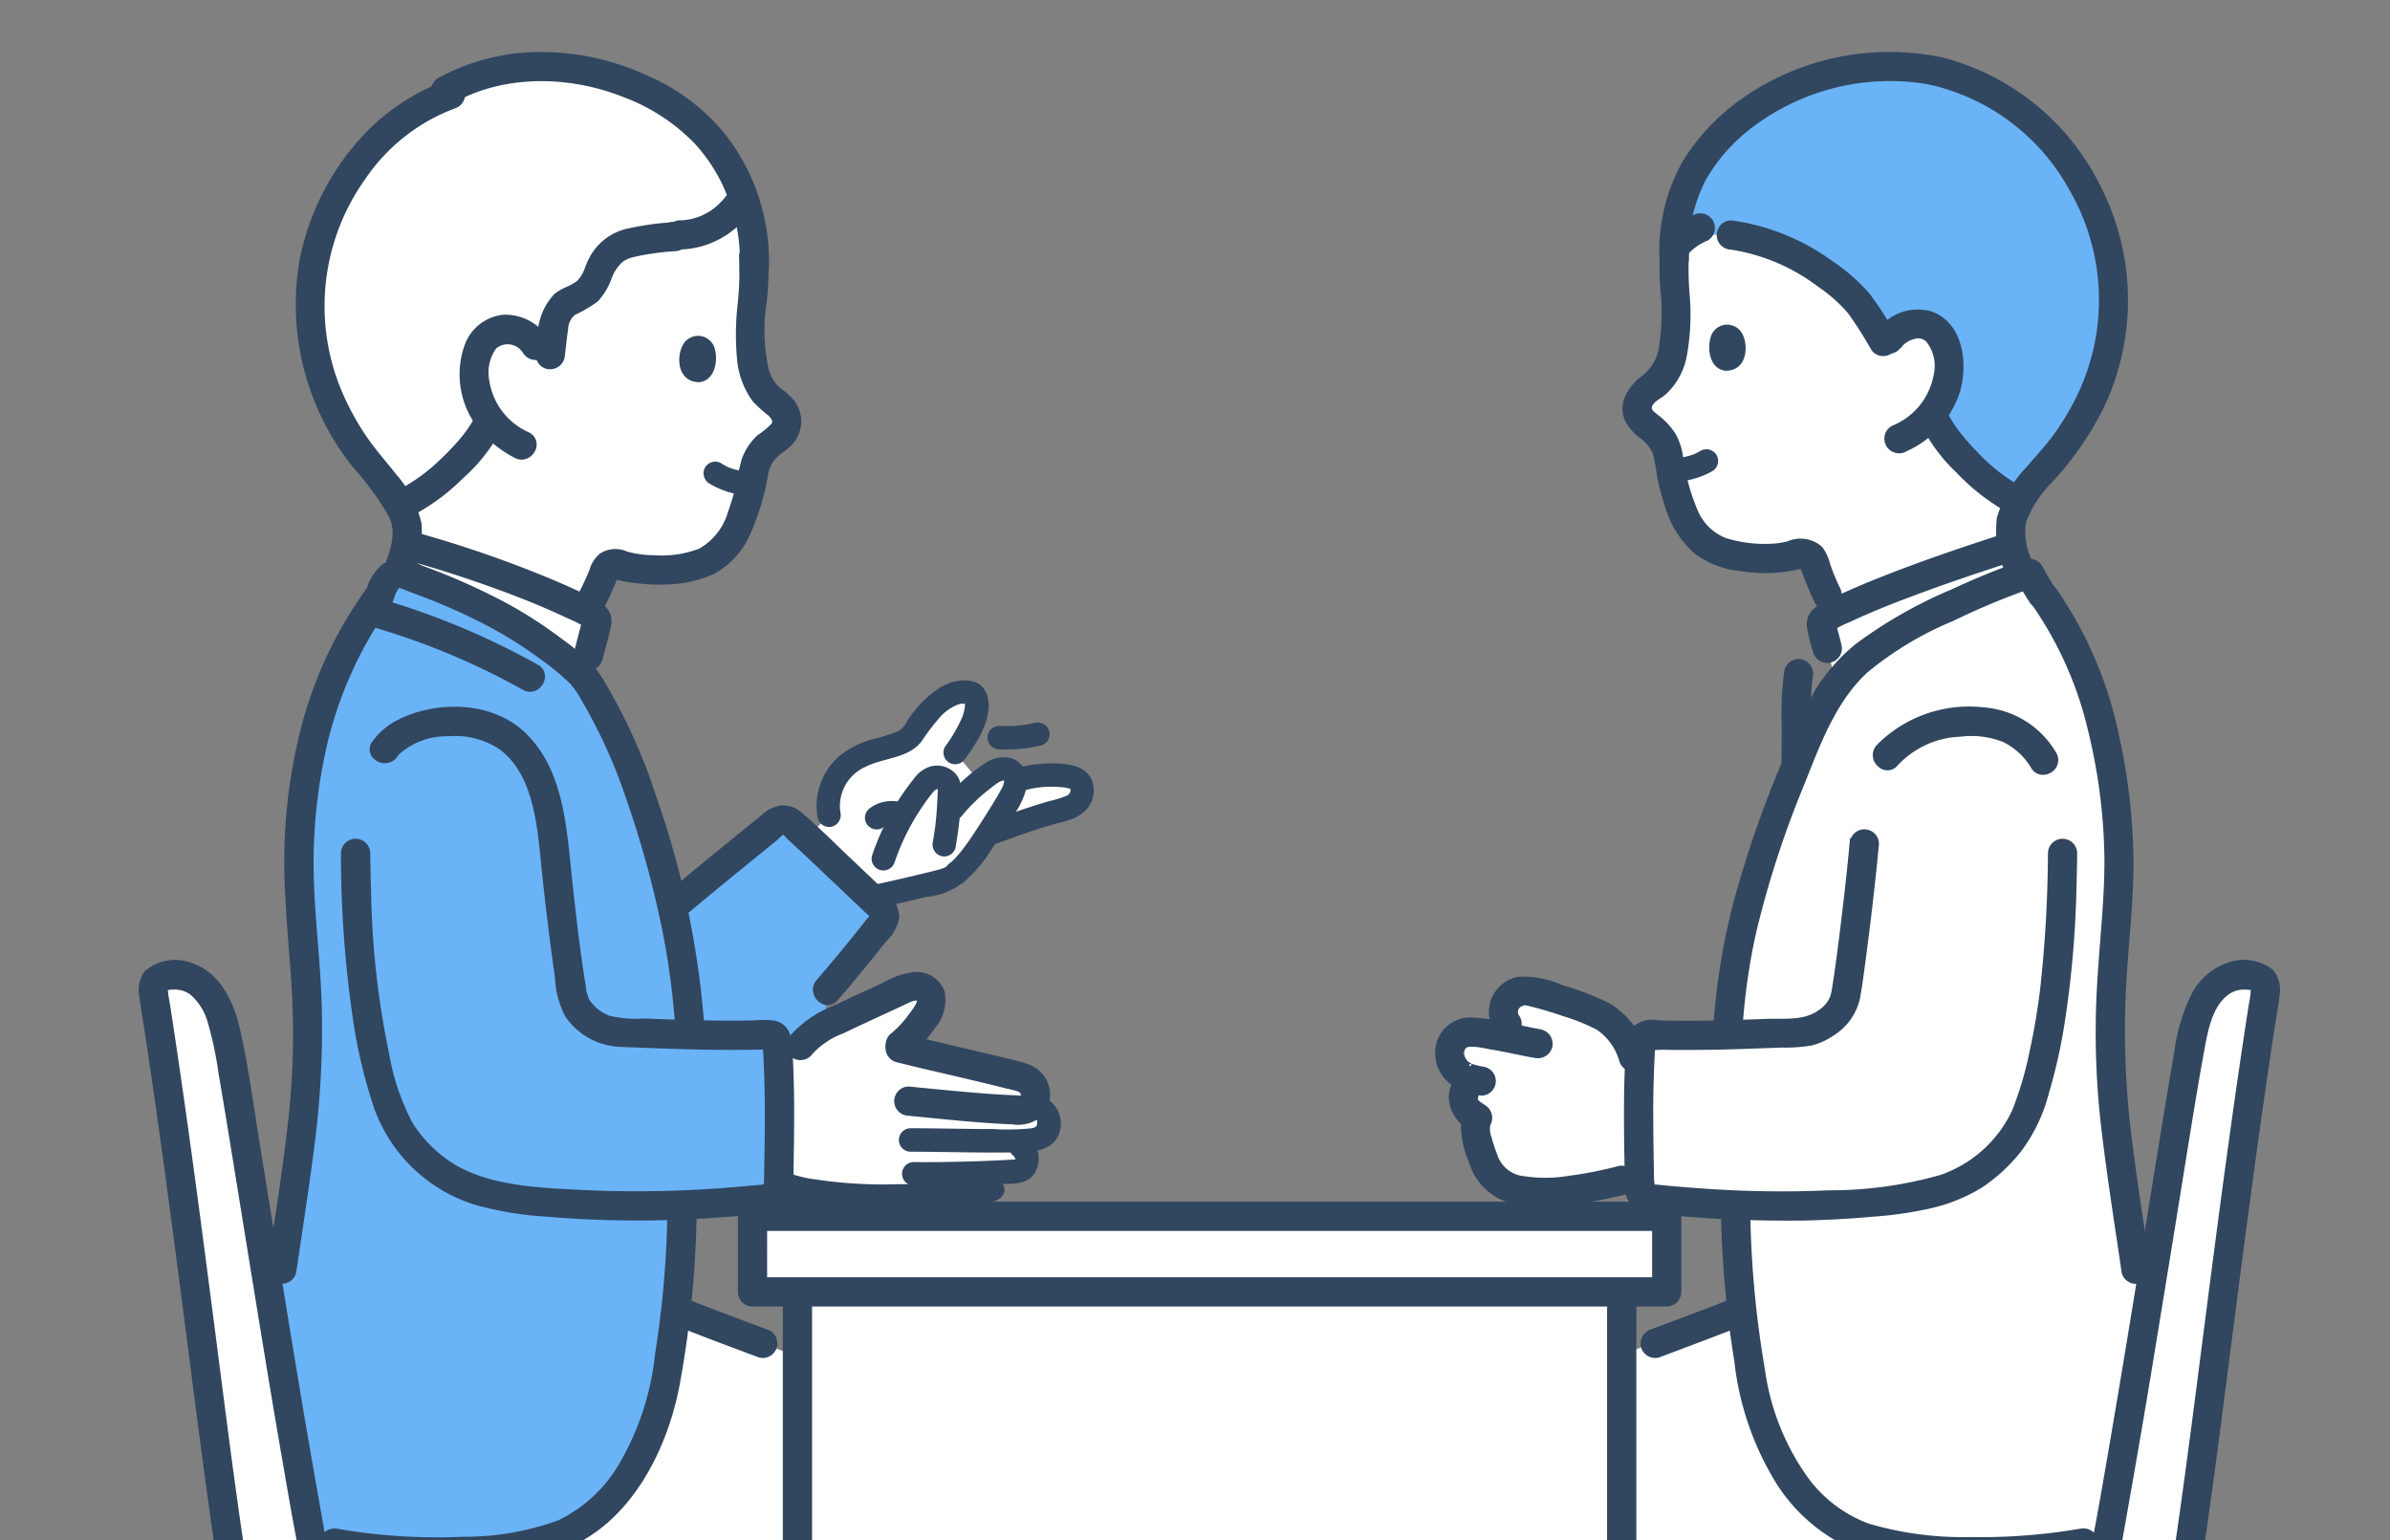 <svg data-name="グループ 8486" xmlns="http://www.w3.org/2000/svg" width="166" height="107"><rect width="100%" height="100%" fill="#808080" stroke="none"/><defs><clipPath id="a"><path data-name="長方形 5146" fill="none" d="M0 0h166v107H0z"/></clipPath></defs><g data-name="グループ 8486" clip-path="url(#a)"><path data-name="パス 4855" d="M54.572 90.063l.813 4.182-8.685-3.258L18.607 87.9s-4.1-16.994-3.774-16.931-1.342-2.184-1.342-2.184L12.036 67.1l-1.677.618.9 5.208 4.664 38.384 2.637 5.17 2.517 2.392 3.544.141-1.443 5.864h121.634l-1.409-5.851 5.121-.809 2.711-5.513s1.763-9.693 1.889-10.071 4.819-33.592 4.819-33.592l-1.8-1.78-2.392.755-1.385 3.147-2.517 17.623-29.367 1.772-7.844 3.642-.029-4.93z" fill="#fff"/><path data-name="パス 4856" d="M41.5 105a11.9 11.9 0 01-1.313 1c-3.244 2.124-11.693 2.133-16.964 1.175l-1.6-.289c.142.74.275 1.41.4 2 1.681 1.978 4.032 3.017 7.889 3.425 7.257.835 16.662 1.2 25.475 1.617V94.245c-3.348-1.317-5.087-1.891-8.46-3.245-.179 1.52-.387 2.939-.575 4.175-.686 4.517-2.446 7.593-4.59 9.584q-.134.125-.267.243" fill="#fff"/><path data-name="パス 4857" d="M126.5 105.064c-2.295-1.977-4.205-5.135-4.927-9.886-.188-1.236-.4-2.655-.574-4.175-3.34 1.339-5.078 1.913-8.364 3.2v19.715c8.785-.412 18.152-.783 25.381-1.614 3.929-.417 6.3-1.487 7.983-3.538.118-.564.245-1.2.378-1.9l-1.672.3c-5.271.959-13.72.949-16.963-1.175a11.753 11.753 0 01-1.241-.936" fill="#fff"/><path data-name="パス 4858" d="M58.376 67.951a39.086 39.086 0 002.924-3.868.852.852 0 00-.132-1.093c-1.647-1.54-4.953-4.72-6.2-5.824a.852.852 0 00-1.1-.026 517.758 517.758 0 00-6.69 5.475l-.481.4a54.192 54.192 0 011.131 6.923l.106 1.694.015.238a92.02 92.02 0 005.435 0 .509.509 0 01.589.414.476.476 0 01.007.084l.017.261H55.6a5.273 5.273 0 011.723-1.354c.027-.584.1-2.26.1-2.26q.488-.526.952-1.068" fill="#6ab3f7"/><path data-name="パス 4859" d="M59.265 70.333c1.171-.548 2.52-1.162 3.439-1.59a2.144 2.144 0 011.152-.188.937.937 0 01.7.446 1.093 1.093 0 01-.038 1.114 7.785 7.785 0 01-2.211 2.636c2.813.709 5.832 1.342 8.609 2.079a1.213 1.213 0 01.986 1.027 1.383 1.383 0 01-.177.883.543.543 0 01-.086.093l.427.092a1.027 1.027 0 01.721.657 1.225 1.225 0 01-.187 1.194 1.64 1.64 0 01-1.133.427l-1.166.045.563.371a1.164 1.164 0 01.477.955.742.742 0 01-.681.77c-.5.033-1.1.064-1.73.089v1.184a1.6 1.6 0 01-1.1.341c-1.953.1-6.652.132-7.318.118a21.085 21.085 0 01-6.434-.984c.056-3.23.127-6.141-.077-9.374l1.6-.085a5.1 5.1 0 011.582-1.279c.419-.23 1.2-.6 2.078-1.018" fill="#fff"/><path data-name="パス 4860" d="M73.8 53.868a8 8 0 00-2.98.274l-.266.1a.869.869 0 00-.344-.711 1.35 1.35 0 00-1.358.174c-.308.23-.571.429-.8.612l-1.7-2.039a10.761 10.761 0 001.231-2.137 2.561 2.561 0 00.278-1.208 1.056 1.056 0 00-.185-.616.637.637 0 00-.316-.194 1.854 1.854 0 00-1.33.141 6.778 6.778 0 00-2.33 2.249 3.29 3.29 0 01-.612.8 3.871 3.871 0 01-1.5.579 6.558 6.558 0 00-3.107 1.558 3.772 3.772 0 00-.9 3.183l-1.524 1.534c1.291 1.2 3.11 2.938 4.42 4.176 1.563-.326 3.108-.693 4.648-1.073a2.35 2.35 0 001.312-.631 8.447 8.447 0 001.516-1.739c.146-.208.393-.576.675-1.01h.172c1.237-.441 3.331-1.226 5.127-1.672a3.341 3.341 0 00.666-.283 1.19 1.19 0 00.58-1.109c-.067-.69-.509-.879-1.371-.954" fill="#fff"/><path data-name="パス 4861" d="M56.307 73.043A5.682 5.682 0 0158.5 71.6c.927-.451 1.864-.881 2.8-1.313l1.332-.614c.241-.111.934-.515 1.191-.285s-.423 1.035-.558 1.228A7.283 7.283 0 0161.956 72a.822.822 0 000 1.153.835.835 0 001.153 0 8.778 8.778 0 001.651-1.838 2.768 2.768 0 00.652-2.389 1.854 1.854 0 00-1.879-1.2 5.264 5.264 0 00-2.033.674c-1.178.543-2.359 1.08-3.529 1.641a7.529 7.529 0 00-3.07 2.172.823.823 0 00.293 1.116.832.832 0 001.115-.293z" fill="#31465f"/><path data-name="パス 4862" d="M55.6 73.639a1.008 1.008 0 01-.872-1.522 7.748 7.748 0 013.172-2.26c.923-.443 1.869-.878 2.814-1.312l.7-.323a5.374 5.374 0 012.095-.7 2.045 2.045 0 012.091 1.329 2.993 2.993 0 01-.691 2.593 8.862 8.862 0 01-1.672 1.856 1.015 1.015 0 01-1.423-1.448 7.2 7.2 0 001.29-1.36 3.72 3.72 0 01.088-.118c.461-.609.5-.8.489-.858-.047-.038-.236-.029-.831.267l-1.615.748c-.885.408-1.77.816-2.646 1.242a5.555 5.555 0 00-2.132 1.4 1.029 1.029 0 01-.86.464m8.077-5.723h-.126a5.037 5.037 0 00-1.95.655l-.72.332c-.943.434-1.887.867-2.824 1.317a7.361 7.361 0 00-3 2.121.618.618 0 001.085.589l.224-.368.035.1a5.9 5.9 0 012.038-1.263c.859-.42 1.747-.829 2.634-1.238l1.6-.743c.384-.193.964-.48 1.285-.194.359.322-.145.987-.446 1.384-.034.046-.063.083-.081.109a7.521 7.521 0 01-1.348 1.424.624.624 0 00.016.858.632.632 0 00.873 0 8.621 8.621 0 001.625-1.797 2.6 2.6 0 00.622-2.239 1.658 1.658 0 00-1.542-1.044" fill="#31465f"/><path data-name="パス 4863" d="M62.286 73.582c1.462.367 2.93.7 4.4 1.047q1.082.253 2.161.514.554.135 1.1.276a5.6 5.6 0 01.881.232c.2.092.411.433.219.6-.1.093-.382.033-.51.029q-.355-.012-.709-.032a93.306 93.306 0 01-3.341-.255c-1.128-.1-2.255-.214-3.384-.324a.822.822 0 00-.815.815.834.834 0 00.815.815c2.421.236 4.846.51 7.276.6a2.336 2.336 0 001.808-.482 2.028 2.028 0 00.413-2.1 2.12 2.12 0 00-1.471-1.285c-.835-.249-1.7-.435-2.544-.638-1.957-.469-3.918-.906-5.871-1.394a.816.816 0 00-.433 1.573z" fill="#31465f"/><path data-name="パス 4864" d="M70.728 78.131a2.42 2.42 0 01-.379-.03c-1.994-.076-4.035-.281-6.009-.478l-1.256-.123a1.015 1.015 0 01.018-2.029l.757.073c.883.087 1.764.174 2.646.252 1.237.112 2.277.2 3.334.254q.353.02.705.032c.033 0 .076.006.123.011a1.024 1.024 0 00.258 0 .374.374 0 00-.18-.262 5.423 5.423 0 00-.833-.217c-.378-.1-.744-.188-1.112-.278q-1.079-.261-2.159-.515l-1.187-.277c-1.075-.251-2.147-.5-3.216-.77l-.049-.017a1.017 1.017 0 01.574-1.949c1.211.3 2.425.586 3.639.87q1.116.259 2.23.525l.617.145c.639.15 1.3.305 1.938.5a2.314 2.314 0 011.6 1.4 2.219 2.219 0 01-.453 2.309 2.566 2.566 0 01-1.606.573m-7.644-2.263a.622.622 0 00-.6.618.628.628 0 00.618.612l1.273.126c1.968.2 4 .4 6.007.48a2.141 2.141 0 001.676-.439 1.816 1.816 0 00.351-1.873 1.923 1.923 0 00-1.332-1.161c-.636-.189-1.291-.342-1.925-.491l-.618-.146c-.742-.178-1.485-.351-2.227-.525a229.783 229.783 0 01-3.646-.87.616.616 0 00-.327 1.188l.034.01c1.055.265 2.112.512 3.172.759l1.187.278q1.082.253 2.163.515c.37.09.736.182 1.1.276a5.738 5.738 0 01.9.238.769.769 0 01.422.546.421.421 0 01-.139.392.7.7 0 01-.553.087c-.036 0-.069-.007-.1-.008a24.195 24.195 0 01-.714-.033 88.82 88.82 0 01-3.348-.255c-.883-.078-1.765-.165-2.649-.252z" fill="#31465f"/><path data-name="パス 4865" d="M71.848 77.71c.23.077.179.113.188.3.011.266-.166.322-.428.367a16.423 16.423 0 01-2.624.048c-1.921 0-3.842-.055-5.763-.056a.816.816 0 000 1.631c2.554 0 5.109.1 7.662.036 1.093-.029 2.4-.2 2.726-1.462a1.992 1.992 0 00-1.328-2.437c-1-.337-1.424 1.239-.433 1.573z" fill="#31465f"/><path data-name="パス 4866" d="M70.45 80.322c-.041-.032.074.17.086.226.006.025-.105.1-.026.035.12-.094-.07.016.038-.033s-.194 0 .109-.022c-.163.013-.326.021-.489.03q-1.111.062-2.227.1c-1.5.047-3 .077-4.5.061a.816.816 0 000 1.631c1.9.02 3.8-.024 5.7-.105.782-.033 1.847.1 2.476-.458a1.865 1.865 0 00-.043-2.636 1.921 1.921 0 00-.293-.231.82.82 0 00-1.115.293.835.835 0 00.292 1.115z" fill="#31465f"/><path data-name="パス 4867" d="M68.351 82.039c-.252.219-.972.122-1.291.134-.495.017-.99.029-1.485.041q-1.644.035-3.288.044a31.121 31.121 0 01-5.607-.33 8.848 8.848 0 01-3.77-1.369.822.822 0 00-1.115.292.834.834 0 00.292 1.115c2.125 1.557 5.174 1.794 7.717 1.9 1.919.082 3.851.016 5.77-.024.6-.013 1.2-.027 1.794-.051a3.188 3.188 0 002.135-.6c.794-.689-.364-1.839-1.153-1.153z" fill="#31465f"/><path data-name="パス 4868" d="M47.753 63.19c1.18-.99 2.372-1.966 3.565-2.941q.9-.734 1.8-1.461l.734-.595c.116-.094.428-.44.571-.427.1.009.338.307.416.378q.344.313.684.632.81.754 1.612 1.516c1.078 1.019 2.151 2.045 3.232 3.061.376.354.275.258-.057.676q-.553.7-1.113 1.389-1.141 1.412-2.326 2.782c-.685.789.464 1.947 1.153 1.153q1.19-1.369 2.326-2.783.53-.655 1.053-1.314a2.84 2.84 0 00.863-1.539c.051-.942-.729-1.5-1.341-2.079q-.952-.9-1.9-1.8c-1.13-1.071-2.237-2.188-3.425-3.2a1.8 1.8 0 00-1.324-.494 2.266 2.266 0 00-1.261.641q-.893.719-1.781 1.442a382.144 382.144 0 00-4.632 3.81c-.8.676.354 1.824 1.153 1.153z" fill="#31465f"/><path data-name="パス 4869" d="M57.49 69.822a.886.886 0 01-.168-.017 1.1 1.1 0 01-.8-.726 1 1 0 01.2-1.008c.786-.911 1.567-1.846 2.321-2.778q.56-.687 1.112-1.387c.074-.094.138-.163.187-.217l.04-.044a3.707 3.707 0 00-.149-.144q-.985-.928-1.964-1.86L57 60.438q-.8-.762-1.61-1.515-.339-.316-.683-.63a1.914 1.914 0 01-.106-.112 2.654 2.654 0 00-.2-.2 2.509 2.509 0 00-.293.25c-.052.05-.1.093-.129.118l-.734.6q-.9.728-1.8 1.461-1.669 1.365-3.329 2.743l-.234.2a1.056 1.056 0 01-1.512-.156.886.886 0 01.1-1.3c1.53-1.297 3.066-2.545 4.638-3.823q.889-.725 1.782-1.443a2.448 2.448 0 011.356-.682 1.983 1.983 0 011.492.547c.86.731 1.695 1.537 2.5 2.315.307.3.613.591.922.883q.947.9 1.9 1.8c.08.076.163.151.247.226a2.587 2.587 0 011.157 2.009 3.042 3.042 0 01-.927 1.676c-.329.416-.68.854-1.034 1.292a98.488 98.488 0 01-2.33 2.788.9.9 0 01-.685.336m-3.074-12.254h.028c.139.013.263.138.451.344.034.037.062.068.081.086.23.209.458.421.686.632q.81.756 1.612 1.517l1.27 1.2q.979.93 1.962 1.858c.313.294.428.426.131.75-.044.049-.1.111-.168.195q-.555.7-1.115 1.391a111.26 111.26 0 01-2.33 2.788.607.607 0 00-.126.616.72.72 0 00.5.464.493.493 0 00.475-.189 99.142 99.142 0 002.321-2.777q.53-.655 1.052-1.313a2.671 2.671 0 00.824-1.454c.035-.694-.482-1.165-1.031-1.662-.085-.078-.17-.155-.251-.232q-.954-.9-1.9-1.8-.464-.438-.924-.885c-.8-.774-1.634-1.575-2.493-2.306a1.555 1.555 0 00-1.184-.447 2.071 2.071 0 00-1.129.581c-.611.494-1.2.975-1.8 1.457a392.884 392.884 0 00-4.63 3.808.488.488 0 00-.054.739.667.667 0 00.91.139l.038-.032a373.852 373.852 0 013.567-2.944q.9-.734 1.8-1.461l.734-.594a.93.93 0 00.1-.1c.229-.219.408-.375.583-.375" fill="#31465f"/><path data-name="パス 4870" d="M58.366 56.41a2.982 2.982 0 011.784-3.161c1.27-.634 2.96-.562 3.873-1.772a14.481 14.481 0 011.166-1.546 3.24 3.24 0 011.531-1.054 4.073 4.073 0 01.413.028c-.17.008-.079-.3-.1-.03a2.9 2.9 0 01-.232 1.013 10.608 10.608 0 01-1.16 1.975.82.82 0 00.292 1.115.832.832 0 001.115-.293c.827-1.133 1.9-2.774 1.557-4.244-.376-1.617-2.392-1.323-3.432-.6a7.5 7.5 0 00-1.531 1.381 9.544 9.544 0 00-.6.815 2.021 2.021 0 01-.621.74 13.463 13.463 0 01-2.068.636 7.009 7.009 0 00-1.908.984 4.592 4.592 0 00-1.645 4.447.82.82 0 001 .571.837.837 0 00.571-1z" fill="#31465f"/><path data-name="パス 4871" d="M61.3 57.5a1.7 1.7 0 01.362-.21l-.195.082a1.825 1.825 0 01.436-.117l-.217.029a2.044 2.044 0 01.53 0L62 57.259a2.383 2.383 0 01.457.112.815.815 0 00.921-1.2.9.9 0 00-.487-.375 3.31 3.31 0 00-.689-.143 2.091 2.091 0 00-.5 0 2.472 2.472 0 00-1.223.44.91.91 0 00-.375.487.834.834 0 00.082.628.822.822 0 00.489.375.787.787 0 00.628-.082z" fill="#31465f"/><path data-name="パス 4872" d="M62.145 59.868a15.9 15.9 0 012.03-4A10.247 10.247 0 0164.83 55c.024-.028.152-.158.088-.1s.089-.056.122-.074c.082-.044-.008 0-.019.007.011-.008.127-.021.048-.018s.053 0 .056 0c-.094-.021.025.011.047.023-.091-.053.094.029-.032-.007.018.005.1.041.024.024-.033-.008-.035-.02.008.029 0-.005-.053-.135-.028-.05s-.007-.068-.006-.075a3.071 3.071 0 00-.01.318c-.015.371-.032.741-.057 1.111s-.059.737-.1 1.1a.891.891 0 01-.015.117c.011-.091 0-.027 0 .027l-.044.3c-.037.245-.076.487-.116.731a.838.838 0 00.571 1 .822.822 0 001-.571c.145-.874.273-1.751.335-2.634s.285-1.978-.457-2.638a1.753 1.753 0 00-1.652-.371 2.2 2.2 0 00-1.1.82 18.191 18.191 0 00-1.622 2.393 18.533 18.533 0 00-1.3 2.962.816.816 0 001.562.472c0-.013.008-.026.011-.039z" fill="#31465f"/><path data-name="パス 4873" d="M66.767 56.721a11.656 11.656 0 011.891-1.857c.2-.16.411-.329.627-.473a.946.946 0 01.364-.168c.041-.007.242-.026.113-.025-.082 0-.044-.058-.065-.059.022 0 .055.137.029.052.044.149-.027.176-.041.362-.006.084.09-.181.016-.038l-.075.153c-.07.137-.145.272-.221.408-.189.333-.388.662-.59.988q-.612.991-1.259 1.959a17.71 17.71 0 01-.6.853 8.745 8.745 0 01-.734.864l-.1.1s-.2.171-.1.093a.842.842 0 00-.293 1.116.822.822 0 001.116.292 9.347 9.347 0 002.03-2.361q.753-1.119 1.458-2.271a5.451 5.451 0 001.028-2.275 1.679 1.679 0 00-1.023-1.734 2.179 2.179 0 00-1.853.272 12.37 12.37 0 00-2.873 2.6.839.839 0 000 1.153.822.822 0 001.153 0z" fill="#31465f"/><path data-name="パス 4874" d="M65.859 60.059a1.165 1.165 0 01-.107.115c.066-.041.058-.037-.022.017a2 2 0 01-.213.116c.067-.027.054-.024-.037.011-.054.019-.109.036-.163.053a6.397 6.397 0 01-.247.069c-.47.122-.943.234-1.415.347q-1.462.353-2.935.67a.816.816 0 00.394 1.584l.039-.011c1.051-.225 2.1-.468 3.143-.721a4.986 4.986 0 002.713-1.1.837.837 0 000-1.153.823.823 0 00-1.153 0z" fill="#31465f"/><path data-name="パス 4875" d="M71.034 54.928a8.047 8.047 0 011.468-.266 7.77 7.77 0 01.836-.008c.114 0 .227.011.34.02a2.461 2.461 0 00.27.024c.105.017.2.049.309.068.08.027.091.029.034.006s-.046-.021.023.013.073.041-.013-.025a.636.636 0 01.082.082c-.066-.088-.075-.093-.028-.016-.039-.1-.044-.1-.013-.013.024.181 0-.1.014.082-.005.1 0 .108 0 .029a1.166 1.166 0 01-.047.163c.022-.062-.05.06-.079.086a.486.486 0 01-.15.1 6.84 6.84 0 01-1.211.374c-.53.153-1.06.32-1.583.495-.91.3-1.811.634-2.714.956a.836.836 0 00-.571 1 .822.822 0 001 .571c.835-.3 1.668-.6 2.507-.886.489-.163.978-.324 1.473-.471.437-.13.9-.218 1.325-.374a2.626 2.626 0 001.257-.828 1.963 1.963 0 00.386-1.478c-.143-1.033-.984-1.441-1.926-1.555a9.338 9.338 0 00-3.434.278.816.816 0 00.434 1.573z" fill="#31465f"/><path data-name="パス 4876" d="M69.4 52.052a11.012 11.012 0 002.907-.268.822.822 0 00.571-1 .833.833 0 00-1-.571q-.452.1-.91.163l.217-.029a10.186 10.186 0 01-1.78.076.82.82 0 00-.815.815.834.834 0 00.815.815z" fill="#31465f"/><path data-name="パス 4877" d="M26.214 41.564a27.622 27.622 0 00-4.956 12.324c-.894 5.318-.393 8.806.007 14.606a66.561 66.561 0 01-.144 8.379c-.12 1.791-.888 6.9-1.538 11.291l-.815 2.067c1.007 6.178 2.062 12.5 2.858 16.657l1.6.285c5.271.958 13.72.949 16.964-1.175 2.827-1.851 5.321-5.235 6.169-10.822A72.534 72.534 0 0047.373 83.7c1.991-.087 4.014-.248 6.2-.46a.617.617 0 00.489-.571c.058-3.58.155-6.732-.087-10.3a.509.509 0 00-.511-.506.488.488 0 00-.085.007c-1.9.059-3.651.046-5.435 0l-.015-.238-.106-1.694c-.652-7.329-3.871-18.312-7.379-23.042a.572.572 0 00-.066-.073c-3.693-3.389-7.67-5.276-12.3-6.927a1.06 1.06 0 00-1.328.581 9.722 9.722 0 01-.4.92" fill="#6ab3f7"/><path data-name="パス 4878" d="M124.137 46.572a21.257 21.257 0 00-.183 3.922l-.031 4.011a.816.816 0 001.631 0l.03-3.856a19.98 19.98 0 01.126-3.643.836.836 0 00-.571-1 .823.823 0 00-1 .571z" fill="#31465f"/><path data-name="パス 4879" d="M124.738 55.491a1.013 1.013 0 01-1.014-.98l.03-4.019a21.5 21.5 0 01.185-3.949.189.189 0 01.022-.067 1.023 1.023 0 011.229-.664 1.036 1.036 0 01.715 1.241 19.887 19.887 0 00-.121 3.584l-.03 3.869a1.02 1.02 0 01-.98.985zm-.408-8.853a21.221 21.221 0 00-.176 3.846l-.031 4.022a.606.606 0 00.2.42.535.535 0 00.441.165.617.617 0 00.594-.594l.03-3.85a20.188 20.188 0 01.128-3.667.643.643 0 00-.43-.783.628.628 0 00-.75.434v.007" fill="#31465f"/><path data-name="パス 4880" d="M141.827 41.308a12.357 12.357 0 01-.86-1.466c-1.363.448-9.151 3.437-12.084 6.244a12.584 12.584 0 00-2.387 3.175c-2.976 6.408-5.789 13.9-6.392 20.68L120 71.635l-.015.239a93.773 93.773 0 01-5.435 0 .507.507 0 00-.588.411.492.492 0 00-.008.086c-.245 3.565-.146 6.716-.088 10.3a.616.616 0 00.487.571c2.191.213 4.215.373 6.206.461a72.17 72.17 0 001.019 11.479c.848 5.586 3.343 8.969 6.169 10.822 3.244 2.124 11.692 2.134 16.963 1.175l1.672-.3c.764-3.986 1.765-9.965 2.732-15.895l-.765-2.813c-.649-4.389-1.418-9.5-1.538-11.291a66.563 66.563 0 01-.144-8.379c.4-5.8.9-9.287.008-14.606-.724-4.32-1.68-8.157-4.725-12.474" fill="#fff"/><path data-name="パス 4881" d="M113.825 75.115c.015-.544.035-1.092.064-1.649l-.433-.024a6.728 6.728 0 00-1.3-2.262 5.052 5.052 0 00-1.655-.964 23.055 23.055 0 00-4.634-1.4 1.632 1.632 0 00-.983.414 1.4 1.4 0 00-.481.981 1.6 1.6 0 00.283.92l.686 1.075c-.47-.1-.919-.192-1.3-.252-.726-.115-1.964-.47-2.633-.124a1.54 1.54 0 00-.569 2.087 2.14 2.14 0 001.716 1.113l-.2.037a1.313 1.313 0 00-.754 1.272c-.011.592.378.89.994 1.312-.46.742.193 2.308.5 3.18a2.84 2.84 0 001.849 1.712 8.731 8.731 0 003.359.238 30.083 30.083 0 004.306-.788l1.194-.3c-.041-2.261-.082-4.377-.023-6.571" fill="#fff"/><path data-name="パス 4882" d="M138.069 38.5a84.505 84.505 0 00-11.2 4.37.7.7 0 00-.319.261.564.564 0 00-.031.4c.193.713.2.722.4 1.515l.643 2.542a13.567 13.567 0 011.324-1.5c2.646-2.533 9.243-5.211 11.51-6.042-.107-.332-.3-.954-.3-.954-.1-.309-.206-.737-.3-1.151l-.224.069c-.472.152-.975.316-1.5.49" fill="#fff"/><path data-name="パス 4883" d="M30.141 38.4a68.279 68.279 0 0110.952 4.242.693.693 0 01.319.262.564.564 0 01.031.4c-.193.713-.391 1.478-.59 2.271l-.453 1.276a.1.1 0 00-.019-.021c-3.694-3.392-7.671-5.279-12.3-6.93l-.408-.126.1-.4a14.313 14.313 0 00.417-1.521l.316.075c.526.146 1.074.3 1.636.474" fill="#fff"/><path data-name="パス 4884" d="M42.785 12.676a18.224 18.224 0 00-5.585 2.365c-9.585 6-11.027 17.823-10.447 18.577a6.1 6.1 0 011.565 3.37 4.881 4.881 0 01-.132.85A73.447 73.447 0 0140.815 42.5a105 105 0 01.226-.727l.023-.064a19.835 19.835 0 00.984-2.186.722.722 0 01.891-.342 10 10 0 005.372.1 4.148 4.148 0 002.477-1.881 8.729 8.729 0 00.907-2.023 20.565 20.565 0 00.741-3.076 3.322 3.322 0 01.888-1.332c.635-.565 1.61-.958 1.24-2.079a2.024 2.024 0 00-.83-1.012c-1.875-1.264-1.667-4.274-1.522-6.442a16.7 16.7 0 00.173-2.87 11.718 11.718 0 00-.92-5.271 13.737 13.737 0 00-8.684-.618" fill="#fff"/><path data-name="パス 4885" d="M46.864 16.438a14.962 14.962 0 00-3.736.652 2.95 2.95 0 00-1.451 1.588 4.627 4.627 0 01-.892 1.563c-.5.442-1.276.578-1.743 1.05a2.679 2.679 0 00-.59 1.515c-.086.521-.183 1.416-.274 2.074l-.975-.886a2.591 2.591 0 00-1.247-.978 2.07 2.07 0 00-1.77.1 3.029 3.029 0 00-1.233 2.4 5.271 5.271 0 001.065 3.609l-.082.181a15.063 15.063 0 01-6.007 5.72l-.163.1a30.145 30.145 0 00-2.682-3.588 17.084 17.084 0 01-3.431-12.368 16.856 16.856 0 013.62-8.294 12.946 12.946 0 016.063-4.339l-.418-.231A14.225 14.225 0 0137.2 4.632a15.468 15.468 0 017.08 1.417c.217.1.435.192.652.293a12.4 12.4 0 016.538 6.947c.041.111.084.221.122.329a5 5 0 01-4.354 2.7z" fill="#fff"/><path data-name="パス 4886" d="M37.909 23.587a3.406 3.406 0 00-2.945-1.525 2.992 2.992 0 00-2.522 2.032 5.859 5.859 0 00.856 5.432 7.626 7.626 0 002.542 2.1c.926.493 1.751-.914.823-1.408a4.907 4.907 0 01-2.874-3.745 3.069 3.069 0 01.555-2.436 1.448 1.448 0 012.038.212 1.41 1.41 0 01.115.163.843.843 0 001.116.293.822.822 0 00.292-1.116z" fill="#31465f"/><path data-name="パス 4887" d="M36.228 31.928a1.012 1.012 0 01-.482-.126 7.871 7.871 0 01-2.606-2.153 6.054 6.054 0 01-.887-5.62 3.2 3.2 0 012.69-2.166 3.566 3.566 0 013.133 1.613l.13.2-.039.017a1.025 1.025 0 01-.452 1.185 1.047 1.047 0 01-1.388-.358 1.362 1.362 0 00-.1-.144 1.252 1.252 0 00-1.758-.182 2.877 2.877 0 00-.484 2.242 4.688 4.688 0 002.758 3.6.93.93 0 01.4 1.318 1.062 1.062 0 01-.914.576m-1.157-9.67h-.1a2.792 2.792 0 00-2.338 1.9 5.657 5.657 0 00.825 5.25 7.494 7.494 0 002.473 2.042.614.614 0 00.859-.284.533.533 0 00-.22-.77 5.075 5.075 0 01-2.98-3.898 3.273 3.273 0 01.592-2.586 1.643 1.643 0 012.484.39.643.643 0 00.85.222.622.622 0 00.214-.84l-.029-.052a3.185 3.185 0 00-2.63-1.377" fill="#31465f"/><path data-name="パス 4888" d="M49.663 24.3c.186.647.055 2.131-1.106 2.248-1.534-.022-1.607-1.818-1.087-2.658a1.2 1.2 0 012.193.411" fill="#31465f"/><path data-name="パス 4889" d="M41.773 42.119q.423-.814.777-1.663c.075-.179.15-.357.218-.538.109-.285-.072.082-.084.033.047.191 1.277.326 1.427.346a11.181 11.181 0 001.9.108 8.491 8.491 0 003.45-.7 5.578 5.578 0 002.487-2.745 17.241 17.241 0 001.16-3.8 2.7 2.7 0 01.557-1.389c.333-.385.8-.621 1.154-.982a2.174 2.174 0 00.041-3c-.322-.389-.784-.607-1.109-.99a3.065 3.065 0 01-.579-1.185c-.69-2.5.172-5.176-.006-7.715-.073-1.041-1.7-1.049-1.631 0 .163 2.348-.44 4.674-.145 7.02a5.605 5.605 0 001.055 2.842 9.605 9.605 0 001.064.962c.229.218.429.541.237.829a5.569 5.569 0 01-1 .831 3.961 3.961 0 00-1.032 1.549 13.457 13.457 0 00-.349 1.6 18.115 18.115 0 01-.6 2.056 4.534 4.534 0 01-2.12 2.708 7.432 7.432 0 01-3.2.477 7.619 7.619 0 01-1.766-.22c-.68-.177-1.23-.393-1.872.055a1.993 1.993 0 00-.663 1.016 18.275 18.275 0 01-.775 1.668c-.484.932.923 1.757 1.407.824" fill="#31465f"/><path data-name="パス 4890" d="M41.143 42.726a1.123 1.123 0 01-.916-.515.985.985 0 01-.035-1.011 18.123 18.123 0 00.766-1.651 2.149 2.149 0 01.723-1.1 1.957 1.957 0 011.854-.145l.194.052a7.447 7.447 0 001.717.213 7.284 7.284 0 003.127-.463 4.31 4.31 0 002-2.576 18.373 18.373 0 00.6-2.046 13.722 13.722 0 01.351-1.61 4.188 4.188 0 011.089-1.642 5.643 5.643 0 00.991-.821c.116-.18-.122-.443-.231-.547A9.786 9.786 0 0152.3 27.9a5.794 5.794 0 01-1.109-2.963 18.6 18.6 0 01.045-3.821 21.492 21.492 0 00.1-3.2.9.9 0 01.882-1 1.044 1.044 0 011.149.967 19.629 19.629 0 01-.121 3.131 12.741 12.741 0 00.12 4.545 2.882 2.882 0 00.543 1.114 3.266 3.266 0 00.511.451 3.548 3.548 0 01.6.536 2.37 2.37 0 01-.052 3.268 4.978 4.978 0 01-.555.462 3.634 3.634 0 00-.591.51 2.48 2.48 0 00-.509 1.278 17.476 17.476 0 01-1.176 3.861 5.8 5.8 0 01-2.575 2.84 8.64 8.64 0 01-3.47.724h-.077a11.455 11.455 0 01-1.927-.11l-.054-.006a7.092 7.092 0 01-1.185-.216l-.109.261c-.238.57-.5 1.133-.782 1.674a.9.9 0 01-.769.517h-.041m1.477-4.184a1.169 1.169 0 00-.7.23 1.763 1.763 0 00-.585.906 18.366 18.366 0 01-.791 1.708.579.579 0 00.018.61.724.724 0 00.6.33.508.508 0 00.431-.3 21.734 21.734 0 00.906-1.979l-.009-.039v-.01l.037-.01.055-.14-.029-.031a.63.63 0 00.036-.054c.034-.052.138-.214.3-.128a.205.205 0 01.094.268 7.125 7.125 0 001.091.193l.06.007a11.342 11.342 0 001.868.107 8.488 8.488 0 003.376-.685 5.387 5.387 0 002.382-2.638 17.064 17.064 0 001.148-3.759 2.863 2.863 0 01.6-1.476 4.056 4.056 0 01.66-.577 4.272 4.272 0 00.509-.422 1.971 1.971 0 00.037-2.723 3.178 3.178 0 00-.538-.483 3.593 3.593 0 01-.576-.514 3.3 3.3 0 01-.622-1.267 13.04 13.04 0 01-.13-4.682 19.248 19.248 0 00.119-3.066.649.649 0 00-.722-.6.5.5 0 00-.509.569 21.952 21.952 0 01-.1 3.261 18.328 18.328 0 00-.047 3.748 5.415 5.415 0 001.018 2.749 9.835 9.835 0 001.025.921c.394.374.493.78.281 1.1a5.722 5.722 0 01-1.057.888A3.768 3.768 0 0051.9 32a13.288 13.288 0 00-.34 1.562 18.332 18.332 0 01-.609 2.093 4.693 4.693 0 01-2.209 2.814 7.644 7.644 0 01-3.313.5 7.818 7.818 0 01-1.8-.225l-.2-.054a3.213 3.213 0 00-.811-.152" fill="#31465f"/><path data-name="パス 4891" d="M31.123 5.757a14.7 14.7 0 00-6.223 4.318 17.483 17.483 0 00-3.886 7.995 17.876 17.876 0 003.66 14.256 20.481 20.481 0 012.509 3.438c.566 1.152.206 2.211-.194 3.388-.338 1 1.236 1.424 1.573.434a6.959 6.959 0 00.523-3.2 7.715 7.715 0 00-1.753-3.351c-.662-.853-1.386-1.654-2-2.545a18.317 18.317 0 01-1.489-2.59 15.4 15.4 0 011.376-15.6 13.253 13.253 0 016.335-4.97c.976-.36.554-1.937-.434-1.573" fill="#31465f"/><path data-name="パス 4892" d="M27.768 40.348a1.148 1.148 0 01-.37-.06.911.911 0 01-.6-1.2c.393-1.16.733-2.159.2-3.236a20.346 20.346 0 00-2.477-3.392 18.085 18.085 0 01-3.708-14.424 17.708 17.708 0 013.93-8.092 14.925 14.925 0 016.308-4.374.874.874 0 01.891.127 1.109 1.109 0 01.351 1.024 1.021 1.021 0 01-.669.8 12.99 12.99 0 00-6.239 4.893 15.207 15.207 0 00-1.36 15.4 18.106 18.106 0 001.469 2.565c.385.561.826 1.1 1.252 1.617.249.3.5.608.741.918a7.934 7.934 0 011.788 3.428 7.212 7.212 0 01-.533 3.323.992.992 0 01-.973.685m3.423-34.4a14.527 14.527 0 00-6.145 4.25 17.327 17.327 0 00-3.842 7.9 17.68 17.68 0 003.621 14.1 20.757 20.757 0 012.525 3.462c.608 1.238.227 2.362-.177 3.551a.513.513 0 00.352.695.637.637 0 00.842-.387 6.839 6.839 0 00.512-3.121 7.533 7.533 0 00-1.7-3.233 40.665 40.665 0 00-.742-.92c-.432-.526-.877-1.07-1.273-1.645a18.391 18.391 0 01-1.5-2.62 15.6 15.6 0 011.4-15.8 13.4 13.4 0 016.427-5.04.616.616 0 00.413-.49.715.715 0 00-.22-.652.471.471 0 00-.494-.06" fill="#31465f"/><path data-name="パス 4893" d="M53.2 18.663a14.094 14.094 0 00-3.217-9.492 14.079 14.079 0 00-5.306-3.826 17.261 17.261 0 00-6.912-1.531 14.507 14.507 0 00-7.254 1.794.816.816 0 00.823 1.408c3.591-2.1 8.28-1.962 12.046-.461a13.481 13.481 0 015.044 3.306 11.861 11.861 0 012.107 3.266c.018.041.06.148-.016-.038l.066.161.079.2c.191.5.373 1 .521 1.512a11.518 11.518 0 01.388 3.7c-.041 1.05 1.59 1.048 1.631 0z" fill="#31465f"/><path data-name="パス 4894" d="M52.352 19.65h-.043a.928.928 0 01-.939-.994 11.3 11.3 0 00-.381-3.64 18.848 18.848 0 00-.515-1.493l-.125-.313v-.006A11.644 11.644 0 0048.277 10a13.35 13.35 0 00-4.966-3.253c-4.078-1.626-8.627-1.454-11.875.446a1.017 1.017 0 01-1.479-1.113 1.007 1.007 0 01.443-.64 14.785 14.785 0 017.365-1.825 17.345 17.345 0 016.995 1.548 14.324 14.324 0 015.375 3.878 14.276 14.276 0 013.266 9.63 1.013 1.013 0 01-1.049.979m-1.609-6.534l.1.258c.174.457.372.992.528 1.533a11.686 11.686 0 01.4 3.767.533.533 0 00.556.575.615.615 0 00.673-.594A13.871 13.871 0 0049.829 9.3 13.921 13.921 0 0044.6 5.531a16.944 16.944 0 00-6.837-1.516 14.3 14.3 0 00-7.156 1.769.616.616 0 00.633 1.056c3.347-1.957 8.03-2.138 12.215-.471a13.768 13.768 0 015.114 3.354 12.061 12.061 0 012.131 3.291l.015.036.027.066" fill="#31465f"/><path data-name="パス 4895" d="M33.232 28.9a6.261 6.261 0 01-.408.734q-.123.191-.254.374l-.14.191-.073.1A16.073 16.073 0 0130.9 31.89a12.893 12.893 0 01-3.378 2.446.824.824 0 00-.293 1.115.834.834 0 001.116.293 14.669 14.669 0 003.708-2.7 11.705 11.705 0 002.59-3.314.839.839 0 00-.292-1.116.823.823 0 00-1.116.293z" fill="#31465f"/><path data-name="パス 4896" d="M27.935 36.052a1.012 1.012 0 01-.52-1.887 12.712 12.712 0 003.339-2.415 15.991 15.991 0 001.446-1.573l.209-.286q.127-.179.248-.366a6 6 0 00.4-.711l.046.014-.038-.023a1.015 1.015 0 011.755 1.022 11.866 11.866 0 01-2.633 3.367 14.818 14.818 0 01-3.75 2.729 1.017 1.017 0 01-.5.129m4.676-5.762l-.1.127a16.3 16.3 0 01-1.482 1.615 13.083 13.083 0 01-3.426 2.48.616.616 0 00.636 1.054 14.482 14.482 0 003.666-2.666 11.524 11.524 0 002.555-3.266.64.64 0 00-.221-.853.623.623 0 00-.838.225 6.567 6.567 0 01-.41.733c-.083.129-.17.256-.258.381z" fill="#31465f"/><path data-name="パス 4897" d="M52.127 32.8a9.435 9.435 0 01-.475-.05l.216.029a5.5 5.5 0 01-1.375-.359l.194.082a3.7 3.7 0 01-.6-.326.822.822 0 00-1.116.292.834.834 0 00.293 1.115 5.95 5.95 0 002.863.85.815.815 0 00.815-.815.836.836 0 00-.815-.82z" fill="#31465f"/><path data-name="パス 4898" d="M56.2 124.31V90.063a.816.816 0 00-1.631 0v34.247a.816.816 0 001.631 0" fill="#31465f"/><path data-name="パス 4899" d="M55.388 125.3a1.018 1.018 0 01-1.016-.98V90.063a1.016 1.016 0 012.031-.007v34.261a1.02 1.02 0 01-.979.98zm0-35.822h-.022a.617.617 0 00-.594.594v34.24a.617.617 0 00.616.588h.021a.618.618 0 00.594-.591V90.063a.615.615 0 00-.615-.588" fill="#31465f"/><path data-name="パス 4900" d="M111.822 90.061v34.249a.816.816 0 001.631 0V90.061a.816.816 0 00-1.631 0" fill="#31465f"/><path data-name="パス 4901" d="M112.638 125.3a1.018 1.018 0 01-1.016-.98V90.054a1.019 1.019 0 01.98-.98 1.031 1.031 0 011.051.98v34.256a1.022 1.022 0 01-.98.987zm-.616-35.232v34.242a.617.617 0 00.615.588h.022a.618.618 0 00.594-.594V90.061a.617.617 0 00-.615-.588h-.022a.618.618 0 00-.594.591" fill="#31465f"/><path data-name="パス 4902" d="M25.51 41.153a28.688 28.688 0 00-4.24 8.83 37.091 37.091 0 00-1.322 9.317c-.041 3.152.329 6.288.518 9.431a54.369 54.369 0 01-.265 9.261c-.374 3.33-.912 6.643-1.4 9.957a.842.842 0 00.571 1 .821.821 0 001-.571c.456-3.082.93-6.163 1.323-9.255a62.306 62.306 0 00.462-8.721c-.044-3.189-.489-6.36-.567-9.551a36.693 36.693 0 01.9-9.022 27.657 27.657 0 014.431-9.856c.6-.861-.809-1.677-1.408-.823" fill="#31465f"/><path data-name="パス 4903" d="M19.578 89.175a1.022 1.022 0 01-.256-.033 1.045 1.045 0 01-.715-1.24c.109-.746.224-1.508.339-2.272.378-2.508.769-5.1 1.057-7.661a54.276 54.276 0 00.263-9.227c-.057-.96-.132-1.92-.207-2.879-.167-2.148-.339-4.37-.311-6.567a37.313 37.313 0 011.33-9.366 28.8 28.8 0 014.269-8.893l.326.233a28.389 28.389 0 00-4.21 8.768 36.9 36.9 0 00-1.315 9.262c-.028 2.179.144 4.391.31 6.53.075.962.15 1.924.208 2.887a54.76 54.76 0 01-.266 9.295c-.288 2.567-.68 5.164-1.059 7.676q-.172 1.143-.342 2.288a.649.649 0 00.433.779.62.62 0 00.748-.435l.238-1.615c.372-2.492.756-5.069 1.079-7.61a62.332 62.332 0 00.46-8.692c-.023-1.66-.157-3.344-.287-4.974-.119-1.5-.242-3.045-.28-4.575a36.949 36.949 0 01.905-9.072 27.757 27.757 0 014.463-9.928.491.491 0 00-.139-.732.661.661 0 00-.942.14l-.328-.229a1.053 1.053 0 011.5-.238.89.89 0 01.237 1.29 27.344 27.344 0 00-4.4 9.786 36.586 36.586 0 00-.895 8.973c.038 1.519.16 3.061.279 4.554.13 1.635.265 3.327.288 5a62.691 62.691 0 01-.463 8.748c-.324 2.546-.708 5.125-1.08 7.619l-.244 1.64a1.035 1.035 0 01-.992.769" fill="#31465f"/><path data-name="パス 4904" d="M27.059 41.809c.125-.264.319-1.04.559-1.131.218-.082.523.106.734.182q.641.234 1.278.48a40.3 40.3 0 014.253 1.922 29.5 29.5 0 013.969 2.507 16.936 16.936 0 011.888 1.576 6.775 6.775 0 01.833 1.208 36.988 36.988 0 013.217 7.184 68.9 68.9 0 012.379 8.7 51.708 51.708 0 01.947 7.205c.065 1.043 1.7 1.05 1.631 0a61.834 61.834 0 00-3.31-16.112 39.233 39.233 0 00-3.487-7.845 8.688 8.688 0 00-.993-1.427 16.958 16.958 0 00-2.082-1.738 29.819 29.819 0 00-4.243-2.7 45.732 45.732 0 00-5.206-2.289c-.9-.336-1.806-.777-2.708-.208a3.422 3.422 0 00-1.068 1.669c-.446.944.96 1.773 1.408.823" fill="#31465f"/><path data-name="パス 4905" d="M47.982 72.625a1.143 1.143 0 01-.506-.116 1 1 0 01-.56-.855 51.869 51.869 0 00-.943-7.177A69 69 0 0043.6 55.8a36.883 36.883 0 00-3.2-7.149 6.534 6.534 0 00-.811-1.178 16.989 16.989 0 00-1.853-1.545 29.625 29.625 0 00-3.945-2.492 40.429 40.429 0 00-4.232-1.912q-.636-.246-1.275-.479a3.227 3.227 0 01-.173-.071c-.14-.061-.331-.145-.422-.112a2.422 2.422 0 00-.32.695 4.299 4.299 0 01-.129.335l-.361-.171c.033-.07.07-.178.113-.3.174-.49.315-.844.556-.935a.991.991 0 01.725.119c.052.024.1.046.148.062.429.157.855.317 1.282.482a40.393 40.393 0 014.273 1.931 29.938 29.938 0 014 2.524 17.268 17.268 0 011.902 1.596 6.931 6.931 0 01.87 1.258 37.152 37.152 0 013.232 7.217 69.246 69.246 0 012.384 8.725 51.934 51.934 0 01.951 7.234.6.6 0 00.338.52.716.716 0 00.687-.024.494.494 0 00.207-.472 61.684 61.684 0 00-3.3-16.058 39.14 39.14 0 00-3.472-7.811 8.533 8.533 0 00-.971-1.4 16.776 16.776 0 00-2.046-1.7A29.526 29.526 0 0034.539 42a45.633 45.633 0 00-5.182-2.279l-.244-.093a2.423 2.423 0 00-2.289-.133 3.2 3.2 0 00-.982 1.553.647.647 0 00.037.674.736.736 0 00.6.314.469.469 0 00.394-.3l.361.171a.868.868 0 01-.722.532 1.108 1.108 0 01-.965-.486 1.018 1.018 0 01-.082-1.04 3.568 3.568 0 011.118-1.736 2.794 2.794 0 012.669.081l.24.092a45.794 45.794 0 015.227 2.3A29.984 29.984 0 0139 44.36a17.112 17.112 0 012.1 1.755 8.87 8.87 0 011.027 1.472 39.48 39.48 0 013.5 7.882 62.059 62.059 0 013.319 16.159.885.885 0 01-.384.831 1.051 1.051 0 01-.58.166" fill="#31465f"/><path data-name="パス 4906" d="M37.247 46.339A51.8 51.8 0 0026.3 41.765a.816.816 0 00-.434 1.573 49.856 49.856 0 0110.564 4.409c.923.5 1.748-.908.823-1.408z" fill="#31465f"/><path data-name="パス 4907" d="M36.821 48.053a1.023 1.023 0 01-.492-.13 49.744 49.744 0 00-10.524-4.392 1.016 1.016 0 01.539-1.959 52.1 52.1 0 0111 4.593.908.908 0 01.509.79 1.121 1.121 0 01-.527.953.958.958 0 01-.5.145M26.09 41.939a.617.617 0 00-.173 1.208 50.077 50.077 0 0110.6 4.426.564.564 0 00.594-.006.719.719 0 00.336-.6.511.511 0 00-.3-.45 51.721 51.721 0 00-10.91-4.556.586.586 0 00-.149-.019" fill="#31465f"/><path data-name="パス 4908" d="M41.639 45.788c.194-.775.448-1.554.6-2.338.172-.891-.408-1.349-1.122-1.712a48.983 48.983 0 00-3.863-1.72 81.138 81.138 0 00-8.535-2.881.816.816 0 00-.433 1.573q3.338.928 6.591 2.132c1.058.391 2.109.8 3.144 1.248q.77.333 1.527.693a8.017 8.017 0 011.367.717l-.293-.292a2.11 2.11 0 00-.013.043l-.09.336-.136.517q-.164.625-.32 1.252a.816.816 0 001.573.434z" fill="#31465f"/><path data-name="パス 4909" d="M40.857 46.577a1.042 1.042 0 01-.258-.032 1.017 1.017 0 01-.73-1.238q.156-.625.32-1.252l.173-.656a7.753 7.753 0 00-.89-.43 49.028 49.028 0 00-1.531-.694c-.921-.4-1.917-.8-3.134-1.245a83.522 83.522 0 00-6.575-2.126A1.016 1.016 0 0128 37.059a1.006 1.006 0 01.769-.115 81.781 81.781 0 018.561 2.889c1.532.615 2.764 1.164 3.879 1.727.721.366 1.43.882 1.228 1.929-.1.507-.24 1.016-.376 1.508-.078.281-.156.561-.226.84l-.029.079a1.008 1.008 0 01-.947.661m-.138-2.964l-.143.543q-.162.624-.319 1.249a.616.616 0 001.187.33l.018-.064c.067-.26.139-.52.211-.781.135-.485.274-.985.369-1.477.143-.74-.3-1.133-1.016-1.5-1.1-.557-2.326-1.1-3.847-1.713a81.276 81.276 0 00-8.514-2.873.616.616 0 00-.321 1.189 83.322 83.322 0 016.6 2.135c1.224.453 2.226.851 3.154 1.252q.773.336 1.534.7a8.025 8.025 0 01.844.4.174.174 0 01.226-.114c.142.037.156.142.138.25l.212.212-.251.309-.086-.056" fill="#31465f"/><path data-name="パス 4910" d="M23 107.964a42.787 42.787 0 008.117.638 24.736 24.736 0 007.641-1.044c4.892-1.681 7.521-7.02 8.321-11.8a71.472 71.472 0 001.108-11.577.818.818 0 10-1.635 0 68.965 68.965 0 01-.856 9.878 19.4 19.4 0 01-2.538 7.753 10.194 10.194 0 01-4.33 3.988 19.4 19.4 0 01-6.745 1.148 40.536 40.536 0 01-8.655-.555.838.838 0 00-1 .571.822.822 0 00.571 1z" fill="#31465f"/><path data-name="パス 4911" d="M30.4 108.808a43.179 43.179 0 01-7.431-.647l-.019-.005a1.027 1.027 0 01-.711-1.243 1.043 1.043 0 011.24-.714 40.376 40.376 0 008.6.548h.165a19.169 19.169 0 006.521-1.136 9.957 9.957 0 004.226-3.9 19.063 19.063 0 002.509-7.672 69.046 69.046 0 00.854-9.861 1.018 1.018 0 012.035 0 71.869 71.869 0 01-1.111 11.611c-.776 4.641-3.4 10.22-8.453 11.955a25.278 25.278 0 01-7.71 1.055q-.359.006-.717.006m-7.353-1.04a42.683 42.683 0 008.071.634 24.421 24.421 0 007.586-1.035c4.875-1.676 7.424-7.114 8.182-11.643a71.459 71.459 0 001.1-11.546.618.618 0 00-1.235 0 69.24 69.24 0 01-.849 9.915 19.443 19.443 0 01-2.563 7.823 10.366 10.366 0 01-4.415 4.067 19.576 19.576 0 01-6.666 1.169h-.168a40.983 40.983 0 01-8.688-.558.645.645 0 00-.774.432.624.624 0 00.423.746" fill="#31465f"/><path data-name="パス 4912" d="M53.194 92.529c-1.9-.718-3.8-1.419-5.689-2.169a.821.821 0 00-1 .571.834.834 0 00.571 1c1.886.75 3.792 1.451 5.69 2.169a.822.822 0 001-.571.834.834 0 00-.571-1z" fill="#31465f"/><path data-name="パス 4913" d="M52.97 94.327a1.02 1.02 0 01-.255-.033l-1.579-.594a222.72 222.72 0 01-4.134-1.583 1.014 1.014 0 01.553-1.95c1.459.577 2.927 1.129 4.347 1.662l1.355.511a1.013 1.013 0 01-.287 1.987m-5.677-3.8a.616.616 0 00-.16 1.211c1.385.55 2.787 1.076 4.143 1.586l1.56.587a.616.616 0 00.737-.439.632.632 0 00-.436-.754h-.014l-1.362-.518c-1.421-.534-2.891-1.086-4.33-1.658a.543.543 0 00-.138-.017" fill="#31465f"/><path data-name="長方形 5145" fill="#fff" d="M52.259 84.487h63.505v5.252H52.259z"/><path data-name="パス 4914" d="M114.949 84.486v5.252l.815-.815h-63.5l.815.815v-5.251l-.815.815h63.5a.816.816 0 000-1.631h-63.5a.827.827 0 00-.815.815v5.251a.827.827 0 00.815.815h63.5a.827.827 0 00.815-.815v-5.25a.816.816 0 00-1.631 0" fill="#31465f"/><path data-name="パス 4915" d="M52.265 90.753a1.024 1.024 0 01-1.016-1.012v-5.254a1.025 1.025 0 011.013-1.016h63.5a1.026 1.026 0 01.69.3 1.015 1.015 0 01.324.709v5.257a1.024 1.024 0 01-1.012 1.015zm62.716-6.881H52.265a.623.623 0 00-.616.618v5.248a.624.624 0 00.619.615h63.5a.622.622 0 00.614-.618v-4.463a1 1 0 01-.607.231h-.623v3.22h1.1l-1.5 1.5v-1.1H53.28v1.1l-1.5-1.5h1.1V85.5h-1.1l1.5-1.5v1.1h61.469v-.616h.171l-.172-.006a1.009 1.009 0 01.233-.609m.168 5.252v.132l.133-.132zm-62.4 0l.132.131v-.131zm.533-.4h61.469V85.5H53.28zm61.869-3.62h.616a.616.616 0 00.416-1.041.536.536 0 00-.439-.161.62.62 0 00-.594.586zm-62.4 0h.132v-.132z" fill="#31465f"/><path data-name="パス 4916" d="M27.415 52.455c.743-1.053 2.446-1.465 3.655-1.508a5.8 5.8 0 013.743.945c2.315 1.729 2.665 5.139 2.931 7.782.278 2.762.606 5.523 1 8.271a5.964 5.964 0 00.693 2.573 4.6 4.6 0 003.6 2c1.908.074 3.817.157 5.726.194.942.018 1.884.026 2.826.017q.7-.006 1.41-.025c.192 0 .5.111.276-.134-.189-.2-.1-.037-.092.107l.03.5c.11 1.986.12 3.975.1 5.963-.012.976-.031 1.952-.048 2.928a1.784 1.784 0 00-.007.4c.117.212-.167-.029.1 0 .127.014-.156-.057-.059-.016-.093-.038-.277.026-.381.036q-.745.071-1.493.133a80.222 80.222 0 01-10.918.24c-3-.159-6.418-.24-9.08-1.829A9.211 9.211 0 0128.48 78.1a16.373 16.373 0 01-1.661-4.923 59.524 59.524 0 01-1.246-11.205c-.03-.908-.048-1.816-.059-2.724a.816.816 0 00-1.631 0 78.55 78.55 0 00.917 12.081 35.253 35.253 0 001.386 5.619 10.623 10.623 0 006.977 6.579 23.309 23.309 0 004.7.775 75.217 75.217 0 0011.752.086q1.512-.1 3.022-.245c.919-.085 1.957-.1 2.217-1.2a7.731 7.731 0 00.06-1.58q.015-.828.028-1.657c.015-1.05.024-2.1.015-3.15s-.038-2.129-.093-3.192c-.047-.907 0-2.019-1.094-2.273a5.531 5.531 0 00-1.33-.016q-.834.017-1.669.016c-.968 0-1.936-.016-2.9-.041-1.052-.028-2.1-.067-3.154-.108a8.187 8.187 0 01-2.442-.2 3.028 3.028 0 01-1.52-1.218 3.151 3.151 0 01-.276-1.048c-.441-2.7-.736-5.441-1.023-8.166-.332-3.164-.612-6.738-2.976-9.137-2.217-2.248-6.043-2.377-8.748-.994a4.64 4.64 0 00-1.709 1.449c-.606.859.807 1.674 1.408.823z" fill="#31465f"/><path data-name="パス 4917" d="M44.289 84.776c-2.154 0-4.308-.092-6.444-.274a23.7 23.7 0 01-4.735-.781A10.87 10.87 0 0126 77.016a35.569 35.569 0 01-1.4-5.655 78.975 78.975 0 01-.919-12.113 1.022 1.022 0 01.98-.987h.039a1.017 1.017 0 011.015.98c.011.911.029 1.818.059 2.725a59.577 59.577 0 001.242 11.171 16.183 16.183 0 001.642 4.871 9.059 9.059 0 002.875 2.854c2.456 1.466 5.634 1.628 8.437 1.771l.549.028a80.273 80.273 0 0010.889-.239q.748-.063 1.493-.133a.9.9 0 00.093-.017l.058-.011a1.763 1.763 0 01.016-.219l.012-.745q.02-1.08.034-2.159c.017-1.633.02-3.785-.1-5.95L53 72.9c-.464.013-.935.022-1.4.026-.885.006-1.811 0-2.831-.018-1.612-.03-3.249-.1-4.832-.158l-.9-.035a4.831 4.831 0 01-3.758-2.087 6.21 6.21 0 01-.727-2.679 202.78 202.78 0 01-1-8.26c-.267-2.654-.6-5.959-2.851-7.641a5.632 5.632 0 00-3.6-.906A4.973 4.973 0 0027.7 52.41l-.11.156a1.057 1.057 0 01-1.506.233.885.885 0 01-.229-1.286A4.838 4.838 0 0127.643 50c2.563-1.311 6.584-1.4 8.979 1.033 2.316 2.35 2.675 5.812 2.992 8.865l.04.392c.307 2.913.6 5.537 1.022 8.154a2.954 2.954 0 00.26 1 2.837 2.837 0 001.407 1.113 7.9 7.9 0 002.359.189c1.075.04 2.122.079 3.174.106 1.689.044 3.1.054 4.559.026a5.744 5.744 0 011.36.017c1.174.273 1.22 1.365 1.258 2.243l.01.218c.052 1.006.083 2.083.094 3.2.007.92 0 1.893-.016 3.154l-.027 1.658a8.028 8.028 0 01-.062 1.605c-.281 1.186-1.355 1.28-2.219 1.355l-.178.016c-.981.093-2 .176-3.028.245a75.314 75.314 0 01-5.338.188M24.7 58.66h-.022a.619.619 0 00-.594.594A78.638 78.638 0 0025 71.3a35.216 35.216 0 001.378 5.586 10.466 10.466 0 006.844 6.451 23.179 23.179 0 004.655.767 75.376 75.376 0 0011.726.086 103.04 103.04 0 003.017-.245l.181-.015c.849-.075 1.651-.144 1.86-1.032a7.606 7.606 0 00.056-1.521l.027-1.673c.019-1.258.023-2.228.015-3.145a74.65 74.65 0 00-.093-3.183l-.01-.224c-.043-1.006-.131-1.679-.929-1.866a5.33 5.33 0 00-1.263-.011c-1.508.032-2.9.021-4.6-.024-1.053-.027-2.1-.067-3.157-.108a8.36 8.36 0 01-2.48-.206 3.25 3.25 0 01-1.642-1.3 3.323 3.323 0 01-.307-1.139c-.426-2.612-.715-5.242-1.022-8.162l-.041-.391c-.31-2.989-.662-6.376-2.879-8.627-2.261-2.291-6.074-2.2-8.515-.956a4.466 4.466 0 00-1.637 1.388.487.487 0 00.134.728.674.674 0 00.879-.053l.054-.08c.778-1.1 2.539-1.548 3.811-1.593a6 6 0 013.861.978c2.4 1.794 2.759 5.339 3.02 7.928.293 2.921.62 5.624 1 8.264a5.837 5.837 0 00.672 2.508 4.415 4.415 0 003.432 1.893l.9.036c1.581.063 3.216.127 4.823.158 1.016.02 1.939.028 2.82.017q.685-.006 1.37-.024a.206.206 0 01.112-.2c.154-.079.273.047.352.131.058.065.19.208.107.368a.227.227 0 01-.13.112l.015.254c.12 2.177.117 4.337.1 5.976-.009.721-.022 1.442-.034 2.162l-.013.767a1.7 1.7 0 00-.016.205.2.2 0 01.138.229l-.033.182-.111-.009-.024.024-.115.106-.148-.089a.293.293 0 01-.063-.059h-.019c-.051.01-.1.019-.138.023q-.747.071-1.495.133a80.416 80.416 0 01-10.944.241l-.549-.028c-2.85-.146-6.081-.311-8.625-1.829a9.446 9.446 0 01-3.013-3 16.541 16.541 0 01-1.689-5 59.889 59.889 0 01-1.249-11.236q-.043-1.359-.059-2.725a.616.616 0 00-.615-.59" fill="#31465f"/><path data-name="パス 4918" d="M54.228 83.8a1.892 1.892 0 00.307.265 1.229 1.229 0 00.2.127 2.151 2.151 0 00.618.21 3.006 3.006 0 00.715.041c.257-.021.512-.062.766-.1a.815.815 0 00.489-.375.834.834 0 00.082-.628.822.822 0 00-.375-.487l-.194-.082a.82.82 0 00-.434 0 10.1 10.1 0 01-.342.053l.217-.029a2.692 2.692 0 01-.677.016l.217.029a1.609 1.609 0 01-.387-.1l.195.082a1.239 1.239 0 01-.268-.157l.165.128a1.157 1.157 0 01-.142-.138.823.823 0 00-.576-.239.834.834 0 00-.576.239.821.821 0 00-.239.577.909.909 0 00.239.576z" fill="#31465f"/><path data-name="パス 4919" d="M124.291 6.135a13.821 13.821 0 00-6.953 6.377 11.555 11.555 0 00-1.067 4.715 6.128 6.128 0 013.972-.9 15.505 15.505 0 018.242 4.077 16.936 16.936 0 012.441 3.5 2.923 2.923 0 011.521-1.279 2.057 2.057 0 011.753.154 3.013 3.013 0 011.153 2.419 5.235 5.235 0 01-1.157 3.551l.076.181a14.853 14.853 0 005.963 5.939 30.3 30.3 0 012.754-3.463 16.97 16.97 0 003.767-12.176 16.721 16.721 0 00-3.35-8.337c-4.238-5.42-8.656-6.108-11.362-6.262a16.872 16.872 0 00-7.562 1.427c-.064.027-.128.053-.192.082" fill="#6ab3f7"/><path data-name="パス 4920" d="M139.617 36.71a3.961 3.961 0 01.617-1.846 14.859 14.859 0 01-5.963-5.939l-.076-.181a5.235 5.235 0 001.162-3.552 3.013 3.013 0 00-1.153-2.419 2.057 2.057 0 00-1.753-.154 2.388 2.388 0 00-1 .633 5.2 5.2 0 00-.517.647 16.932 16.932 0 00-2.44-3.5 15.505 15.505 0 00-8.242-4.077 6.165 6.165 0 00-3.935.878 16.185 16.185 0 00.048 3.366c.079 2.158.2 5.152-1.7 6.35a2.009 2.009 0 00-.853.978c-.4 1.1.556 1.523 1.169 2.1a3.3 3.3 0 01.843 1.348 20.528 20.528 0 00.645 3.074 8.713 8.713 0 00.841 2.034 4.123 4.123 0 002.4 1.937 9.924 9.924 0 005.335.064.717.717 0 01.874.367 21.9 21.9 0 00.993 2.532l.483 1.25a100.512 100.512 0 0112.094-4.566c.1-.038.195-.078.3-.115a6.66 6.66 0 01-.18-1.208" fill="#fff"/><path data-name="パス 4921" d="M127.621 40.936a17.7 17.7 0 01-.7-1.7 3.187 3.187 0 00-.5-1.107c-.854-.959-2.071-.241-3.131-.175a9.423 9.423 0 01-3.485-.387 3.714 3.714 0 01-2.093-2.074 14.482 14.482 0 01-1.016-3.717 4.085 4.085 0 00-.512-1.564A4.921 4.921 0 00115.052 29c-.216-.179-.551-.379-.526-.693.041-.5.688-.765 1.01-1.039a4.648 4.648 0 001.407-2.5c.6-2.546-.062-5.143.2-7.711a.82.82 0 00-.815-.815.834.834 0 00-.815.815c-.231 2.31.363 4.659-.069 6.953a3.284 3.284 0 01-1.194 2.2c-.958.7-1.769 1.866-1.126 3.068.459.859 1.494 1.2 1.854 2.132a10.611 10.611 0 01.3 1.6 17.817 17.817 0 00.567 2.145 6.729 6.729 0 001.923 3.092 6.053 6.053 0 003.147 1.223 10.059 10.059 0 004.085-.151 2.068 2.068 0 00.3-.089c-.045.163-.136-.345-.145-.126a2 2 0 00.195.567 21.868 21.868 0 00.868 2.088c.454.946 1.86.12 1.408-.823z" fill="#31465f"/><path data-name="パス 4922" d="M126.84 42.377a.862.862 0 01-.8-.531 22.132 22.132 0 01-.876-2.107 1.829 1.829 0 01-.1-.227h-.017a10.212 10.212 0 01-4.163.154 6.218 6.218 0 01-3.236-1.261 6.936 6.936 0 01-1.993-3.195 17.967 17.967 0 01-.571-2.162 10.724 10.724 0 00-.3-1.587 2.834 2.834 0 00-.905-1.06 3.649 3.649 0 01-.932-1.03c-.7-1.3.154-2.571 1.184-3.324a3.062 3.062 0 001.113-2.059 15.694 15.694 0 00.087-3.817 19.874 19.874 0 01-.018-3.135 1.015 1.015 0 012.029.018 21.752 21.752 0 000 3.259 16.045 16.045 0 01-.2 4.5 4.821 4.821 0 01-1.466 2.6 3.411 3.411 0 01-.327.236c-.28.187-.6.4-.62.672-.012.146.135.272.343.434l.112.089a5.093 5.093 0 011.171 1.255 4.243 4.243 0 01.543 1.652 14.289 14.289 0 001 3.661 3.53 3.53 0 001.982 1.966 9.164 9.164 0 003.4.374 5.869 5.869 0 00.883-.153 2.243 2.243 0 012.407.401 3.4 3.4 0 01.546 1.194c.18.509.394 1.035.632 1.546h.007l.054.114a1.052 1.052 0 01-.527 1.423 1.031 1.031 0 01-.442.1m-1.383-2.954c.022.052.046.1.073.156a22.333 22.333 0 00.872 2.094.49.49 0 00.707.24.661.661 0 00.368-.823l-.037-.067a17.918 17.918 0 01-.708-1.72 3.032 3.032 0 00-.474-1.058c-.524-.585-1.247-.423-2.012-.252a6.07 6.07 0 01-.944.161 9.61 9.61 0 01-3.555-.4 3.933 3.933 0 01-2.221-2.19A14.739 14.739 0 01116.5 31.8a3.883 3.883 0 00-.488-1.492 4.713 4.713 0 00-1.079-1.151l-.109-.086c-.221-.173-.525-.409-.495-.782.038-.467.458-.747.8-.972a3.2 3.2 0 00.284-.2 4.427 4.427 0 001.34-2.387 15.715 15.715 0 00.194-4.4 21.874 21.874 0 010-3.3.621.621 0 00-.617-.594.632.632 0 00-.614.619 19.761 19.761 0 00.018 3.088 15.969 15.969 0 01-.09 3.9 3.451 3.451 0 01-1.265 2.318c-.442.324-1.8 1.463-1.076 2.819a3.325 3.325 0 00.84.913 3.177 3.177 0 011.025 1.241 10.956 10.956 0 01.312 1.65 17.691 17.691 0 00.558 2.1A6.538 6.538 0 00117.9 38.1a5.839 5.839 0 003.03 1.171 9.852 9.852 0 004.022-.147h.007c.009-.219.114-.263.177-.272a.214.214 0 01.231.14l.233-.089z" fill="#31465f"/><path data-name="パス 4923" d="M117.085 17.813a11.075 11.075 0 011.214-5.406 12.315 12.315 0 012.922-3.433 16.011 16.011 0 0112.655-3.331 14.977 14.977 0 0110.065 7.515 15.447 15.447 0 01.546 14.317 18.245 18.245 0 01-1.6 2.717c-.591.828-1.309 1.587-1.986 2.392a8.349 8.349 0 00-2.006 3.4 6.827 6.827 0 00.413 3.327c.307 1 1.882.574 1.573-.434a4.891 4.891 0 01-.345-2.718 8.42 8.42 0 011.923-2.888 22.321 22.321 0 003.384-4.848A17.149 17.149 0 00145.709 13a16.807 16.807 0 00-10.8-8.81 17.561 17.561 0 00-13.725 2.763 14.667 14.667 0 00-4.172 4.41 12.5 12.5 0 00-1.562 6.448.816.816 0 001.631 0z" fill="#31465f"/><path data-name="パス 4924" d="M140.074 40.081a1.068 1.068 0 01-.239-.027.969.969 0 01-.718-.684 7.024 7.024 0 01-.42-3.411 8.579 8.579 0 012.06-3.514c.2-.233.4-.473.613-.711.487-.559.947-1.087 1.354-1.658a18 18 0 001.582-2.687 15.25 15.25 0 00-.538-14.131 14.759 14.759 0 00-9.933-7.419 15.825 15.825 0 00-12.489 3.291 12.072 12.072 0 00-2.874 3.377 10.914 10.914 0 00-1.187 5.3l.01.336-.065-.034a1.015 1.015 0 01-1.977-.29 12.692 12.692 0 011.586-6.552 14.792 14.792 0 014.233-4.477A17.821 17.821 0 01134.953 4a17 17 0 0110.935 8.917 17.418 17.418 0 01.134 15.6 22.54 22.54 0 01-3.415 4.9 8.185 8.185 0 00-1.885 2.826 4.69 4.69 0 00.343 2.565.921.921 0 01-.186.945 1.112 1.112 0 01-.8.338m-8.8-34.851a16.149 16.149 0 012.635.216 15.157 15.157 0 0110.208 7.617 15.649 15.649 0 01.551 14.5 18.458 18.458 0 01-1.618 2.748c-.419.586-.907 1.146-1.379 1.688-.206.236-.414.474-.617.716a8.222 8.222 0 00-1.968 3.329 6.658 6.658 0 00.409 3.2.571.571 0 00.43.425.721.721 0 00.662-.193.518.518 0 00.1-.535 5.055 5.055 0 01-.352-2.808 8.536 8.536 0 011.981-3 22.138 22.138 0 003.346-4.8 17.018 17.018 0 00-.134-15.239 16.6 16.6 0 00-10.673-8.719 17.414 17.414 0 00-13.56 2.733 14.394 14.394 0 00-4.115 4.351 12.279 12.279 0 00-1.533 6.337.617.617 0 00.616.594h.021a.619.619 0 00.594-.594v-.023a11.314 11.314 0 011.237-5.467 12.469 12.469 0 012.974-3.5 16.227 16.227 0 0110.18-3.586" fill="#31465f"/><path data-name="パス 4925" d="M118.8 23.488c-.2.637-.117 2.113 1.032 2.264 1.524.023 1.648-1.758 1.156-2.606a1.186 1.186 0 00-2.188.343" fill="#31465f"/><path data-name="パス 4926" d="M116.09 33.48a5.928 5.928 0 002.866-.768.816.816 0 00-.823-1.408 3.781 3.781 0 01-.5.263l.195-.082a5.173 5.173 0 01-1.3.336l.216-.029a8.348 8.348 0 01-.652.057.815.815 0 000 1.631z" fill="#31465f"/><path data-name="パス 4927" d="M133.562 29.337a11.631 11.631 0 002.478 3.363 14.613 14.613 0 003.607 2.782.835.835 0 001.116-.292.824.824 0 00-.293-1.115 12.629 12.629 0 01-3.275-2.528q-.371-.378-.72-.777-.182-.208-.356-.425c-.137-.169-.109-.132-.248-.321a7.872 7.872 0 01-.9-1.508.821.821 0 00-1.116-.293.836.836 0 00-.292 1.115z" fill="#31465f"/><path data-name="パス 4928" d="M131.756 24.132c.512-.632 1.485-1.211 2.2-.514a2.925 2.925 0 01.541 2.463 4.905 4.905 0 01-2.988 3.669.816.816 0 10.771 1.438.538.538 0 00.052-.03 6.6 6.6 0 003.594-3.993c.53-1.86.278-4.6-1.843-5.341a3.234 3.234 0 00-3.477 1.156.841.841 0 000 1.153.822.822 0 001.153 0z" fill="#31465f"/><path data-name="パス 4929" d="M131.9 31.485a1.016 1.016 0 01-.482-1.912 4.7 4.7 0 002.886-3.529 2.717 2.717 0 00-.5-2.3.816.816 0 00-.647-.238 1.767 1.767 0 00-1.039.537l.019.006-.232.229a1.025 1.025 0 01-1.434 0 1.044 1.044 0 010-1.433 3.443 3.443 0 013.679-1.211c2.113.739 2.594 3.429 1.979 5.588a6.8 6.8 0 01-3.705 4.121.216.216 0 01-.042.025 1 1 0 01-.475.12m1.309-8.385a1.255 1.255 0 01.891.374 3.121 3.121 0 01.6 2.651 5.079 5.079 0 01-3.108 3.81.616.616 0 00.6 1.076l.066-.036a6.4 6.4 0 003.484-3.873c.449-1.574.382-4.356-1.718-5.09a3.046 3.046 0 00-3.251 1.088.648.648 0 00-.015.9.621.621 0 00.845.016L131.6 24a2.336 2.336 0 011.527-.9h.077" fill="#31465f"/><path data-name="パス 4930" d="M120.243 17.139a13.577 13.577 0 016.159 2.617 10.527 10.527 0 012.137 1.91 26.98 26.98 0 011.581 2.487c.559.885 1.97.068 1.408-.823a28.984 28.984 0 00-1.794-2.766 12.5 12.5 0 00-2.509-2.217 15.167 15.167 0 00-6.982-2.84.82.82 0 00-.815.815.835.835 0 00.815.815z" fill="#31465f"/><path data-name="パス 4931" d="M130.788 24.732a.966.966 0 01-.837-.472 26.979 26.979 0 00-1.575-2.478 10.3 10.3 0 00-2.086-1.86 13.424 13.424 0 00-6.077-2.585h-.006a1.015 1.015 0 01.034-2.029 15.4 15.4 0 017.1 2.879 12.688 12.688 0 012.541 2.247 28.924 28.924 0 011.816 2.8.929.929 0 01-.321 1.328 1.124 1.124 0 01-.592.173M120.4 16.962a13.82 13.82 0 016.118 2.635 10.671 10.671 0 012.168 1.94 26.967 26.967 0 011.6 2.518.606.606 0 00.872.165.537.537 0 00.193-.783 28.6 28.6 0 00-1.787-2.755 12.293 12.293 0 00-2.459-2.169 15.008 15.008 0 00-6.9-2.808.62.62 0 00-.588.618.632.632 0 00.619.614z" fill="#31465f"/><path data-name="パス 4932" d="M116.886 17.775a4.641 4.641 0 01.785-.781l-.163.128a4.575 4.575 0 011-.59.815.815 0 00.375-.487.834.834 0 00-.082-.628.822.822 0 00-.487-.375l-.217-.029a.815.815 0 00-.411.111 4.6 4.6 0 00-.993.581 5.257 5.257 0 00-.961.918.9.9 0 00-.239.576.829.829 0 00.239.576.817.817 0 00.577.239.789.789 0 00.576-.239z" fill="#31465f"/><path data-name="パス 4933" d="M116.319 18.215a.985.985 0 01-.728-.3 1.028 1.028 0 01-.3-.716 1.106 1.106 0 01.293-.714 5.465 5.465 0 01.988-.943 4.834 4.834 0 011.034-.6.977.977 0 01.49-.127l.244.031a1.014 1.014 0 01.267 1.861 3.628 3.628 0 00-1.566 1.194l-.014.016a1 1 0 01-.709.3m1.751-3a.627.627 0 00-.283.085 4.6 4.6 0 00-.973.567 5.158 5.158 0 00-.927.886.713.713 0 00-.195.458.622.622 0 00.182.427.714.714 0 00.443.18.588.588 0 00.422-.177 4.939 4.939 0 01.648-.669l.156-.122.006-.005a4.839 4.839 0 01.877-.492.6.6 0 00.262-.356.635.635 0 00-.063-.476.617.617 0 00-.367-.282z" fill="#31465f"/><path data-name="パス 4934" d="M133.562 29.337a11.631 11.631 0 002.478 3.363 14.613 14.613 0 003.607 2.782.835.835 0 001.116-.292.824.824 0 00-.293-1.115 12.629 12.629 0 01-3.275-2.528q-.371-.378-.72-.777-.182-.208-.356-.425c-.137-.169-.109-.132-.248-.321a7.872 7.872 0 01-.9-1.508.821.821 0 00-1.116-.293.836.836 0 00-.292 1.115z" fill="#31465f"/><path data-name="パス 4935" d="M140.053 35.788a1.038 1.038 0 01-.5-.131 14.8 14.8 0 01-3.655-2.82 11.745 11.745 0 01-2.512-3.412 1.034 1.034 0 01.367-1.372 1.023 1.023 0 011.393.361 7.764 7.764 0 00.888 1.489c.118.161.118.161.2.257l.048.059q.171.213.351.42c.23.262.468.519.712.768a12.379 12.379 0 003.227 2.491 1.011 1.011 0 01-.512 1.89m-6.311-6.539a11.372 11.372 0 002.436 3.305 14.42 14.42 0 003.565 2.753.635.635 0 00.85-.222.625.625 0 00-.226-.838 12.8 12.8 0 01-3.318-2.564 19.268 19.268 0 01-.724-.781q-.186-.213-.361-.432l-.047-.057c-.084-.1-.084-.1-.19-.247a8.112 8.112 0 01-.938-1.568.622.622 0 00-.834-.2.634.634 0 00-.216.845l-.037.028z" fill="#31465f"/><path data-name="パス 4936" d="M141.246 41.826a25.7 25.7 0 013.971 8.876 39.4 39.4 0 011.142 9.064c0 3.16-.408 6.295-.547 9.447a56.713 56.713 0 00.323 9.055c.4 3.381.93 6.747 1.427 10.113a.821.821 0 001 .571.837.837 0 00.571-1c-.448-3.023-.919-6.045-1.3-9.078a60.082 60.082 0 01-.419-8.985c.082-3.171.521-6.322.566-9.5a41.4 41.4 0 00-1-9.242A27.518 27.518 0 00142.647 41c-.6-.853-2.012-.041-1.408.823z" fill="#31465f"/><path data-name="パス 4937" d="M148.357 89.178a1.027 1.027 0 01-.988-.742l-.3-2.029c-.4-2.656-.809-5.4-1.13-8.115a57.127 57.127 0 01-.324-9.088c.055-1.255.155-2.526.251-3.755.145-1.861.3-3.785.3-5.682a39.234 39.234 0 00-1.137-9.017 25.387 25.387 0 00-3.87-8.709h-.008l-.069-.1a.89.89 0 01.233-1.29 1.056 1.056 0 011.5.237 27.585 27.585 0 014.366 10.219 41.677 41.677 0 011 9.283c-.024 1.677-.159 3.368-.289 5-.117 1.474-.238 3-.277 4.5a60.088 60.088 0 00.418 8.955c.3 2.414.669 4.863 1.023 7.23l.275 1.843a1 1 0 01-.973 1.255m-6.99-47.521l.042.055a25.756 25.756 0 014 8.945 39.651 39.651 0 011.148 9.108c0 1.915-.151 3.847-.3 5.715-.1 1.226-.195 2.494-.25 3.742a56.658 56.658 0 00.321 9.023c.321 2.707.731 5.451 1.128 8.1l.3 2a.622.622 0 00.751.407.635.635 0 00.427-.759l-.278-1.86c-.355-2.37-.722-4.821-1.025-7.24a60.389 60.389 0 01-.421-9.016c.039-1.511.161-3.041.278-4.52.13-1.63.264-3.315.288-4.977a41.292 41.292 0 00-1-9.2 27.16 27.16 0 00-4.3-10.073.664.664 0 00-.945-.138.487.487 0 00-.17.677" fill="#31465f"/><path data-name="パス 4938" d="M120.815 71.637a42.509 42.509 0 011-7.065 68.434 68.434 0 013.244-9.981c1.144-2.838 2.208-5.9 4.51-8.029a23.552 23.552 0 015.991-3.6 50.566 50.566 0 015.625-2.336l-.921-.375a14.772 14.772 0 00.859 1.463c.559.885 1.971.067 1.408-.823a15.124 15.124 0 01-.86-1.465.818.818 0 00-.921-.375 53.006 53.006 0 00-5.106 2.072 31.6 31.6 0 00-6.62 3.764 12.722 12.722 0 00-2.772 3.139 30.2 30.2 0 00-2.123 4.572 75.316 75.316 0 00-3.556 10.2 46.184 46.184 0 00-1.39 8.83c-.066 1.048 1.565 1.044 1.631 0z" fill="#31465f"/><path data-name="パス 4939" d="M119.947 72.613h-.071a.907.907 0 01-.892-1 46.382 46.382 0 011.4-8.868 75.932 75.932 0 013.565-10.229 30.556 30.556 0 012.133-4.591 12.9 12.9 0 012.82-3.2 31.886 31.886 0 016.669-3.793 53.026 53.026 0 015.118-2.076 1.022 1.022 0 011.158.463 15.241 15.241 0 00.854 1.455.909.909 0 01.061.941 1.121 1.121 0 01-.926.572.953.953 0 01-.878-.472q-.238-.36-.46-.737a50.334 50.334 0 00-4.846 2.057 23.391 23.391 0 00-5.952 3.575c-2.041 1.888-3.1 4.554-4.125 7.132l-.326.817a68.5 68.5 0 00-3.236 9.953 42.581 42.581 0 00-.994 7.031 1.03 1.03 0 01-1.066.963m21.019-33.39a.651.651 0 00-.163.021 53.146 53.146 0 00-5.074 2.061 31.429 31.429 0 00-6.586 3.743 12.447 12.447 0 00-2.721 3.085 30.144 30.144 0 00-2.1 4.534 75.52 75.52 0 00-3.551 10.183 46.1 46.1 0 00-1.383 8.79.507.507 0 00.518.571.64.64 0 00.713-.6 42.893 42.893 0 011-7.088 68.917 68.917 0 013.254-10.013l.325-.813c1.041-2.62 2.119-5.329 4.234-7.286a23.73 23.73 0 016.051-3.638 50.77 50.77 0 014.809-2.046 16.135 16.135 0 01-.206-.389l-.247-.48 1.913.779-.5.174-.374.131c.132.223.27.443.413.657a.562.562 0 00.526.291.718.718 0 00.587-.359.515.515 0 00-.041-.538 15.217 15.217 0 01-.869-1.48.611.611 0 00-.527-.3" fill="#31465f"/><path data-name="パス 4940" d="M127.7 44.826c-.07-.278-.139-.555-.213-.831l-.077-.285-.067-.245a3.818 3.818 0 00-.009-.031l-.293.293a7.713 7.713 0 011.35-.7q.748-.353 1.508-.674c1.107-.47 2.231-.9 3.36-1.319 2.157-.8 4.337-1.525 6.523-2.233.994-.322.571-1.9-.433-1.573-2.815.911-5.623 1.854-8.377 2.939-1.345.53-2.683 1.087-3.979 1.729-.7.345-1.38.712-1.3 1.612a11.817 11.817 0 00.435 1.758.816.816 0 001.573-.433z" fill="#31465f"/><path data-name="パス 4941" d="M126.912 46.046a1.015 1.015 0 01-.971-.724 11.926 11.926 0 01-.441-1.782c-.1-1.083.773-1.511 1.409-1.824 1.418-.7 2.88-1.3 3.994-1.736 2.854-1.125 5.718-2.079 8.389-2.943a.9.9 0 01.914.172 1.121 1.121 0 01.323 1.04.983.983 0 01-.681.741c-1.957.634-4.262 1.395-6.515 2.23-.991.368-2.164.811-3.352 1.316q-.756.321-1.5.671a7.43 7.43 0 00-.882.419l.085.317c.061.226.119.454.176.682l.044.181a1.009 1.009 0 01-.7 1.2 1.029 1.029 0 01-.295.044m12.705-8.663a.684.684 0 00-.2.034c-2.664.862-5.522 1.815-8.365 2.935-1.107.436-2.558 1.026-3.964 1.722-.738.364-1.255.678-1.19 1.415a11.81 11.81 0 00.426 1.713.616.616 0 001.19-.321l.192-.056-.193.049-.039-.151a47.855 47.855 0 00-.174-.677l-.056-.209-.087.056-.251-.309.212-.211v-.006c-.017-.107 0-.21.137-.247a.172.172 0 01.229.115 7.977 7.977 0 01.838-.393c.49-.231.995-.457 1.5-.672 1.2-.508 2.374-.953 3.369-1.323 2.26-.838 4.569-1.6 6.531-2.235a.579.579 0 00.413-.445.722.722 0 00-.2-.659.473.473 0 00-.322-.123" fill="#31465f"/><path data-name="パス 4942" d="M144.493 106.389a40.411 40.411 0 01-7.609.58 23.925 23.925 0 01-7.123-.933 9.4 9.4 0 01-4.485-3.479 16.94 16.94 0 01-2.888-7.417 70.623 70.623 0 01-1.019-10.967.816.816 0 00-1.631 0 72.186 72.186 0 00.927 10.389 20.087 20.087 0 002.8 8.232 11.783 11.783 0 004.856 4.428 20.661 20.661 0 007.369 1.345 42.6 42.6 0 009.237-.607.822.822 0 00.571-1 .834.834 0 00-1-.571z" fill="#31465f"/><path data-name="パス 4943" d="M137.524 108.806q-.923 0-1.843-.039h-.034a20.774 20.774 0 01-7.4-1.358 11.971 11.971 0 01-4.956-4.511 20.405 20.405 0 01-2.828-8.314 72.791 72.791 0 01-.929-10.408 1.024 1.024 0 01.98-.991 1.036 1.036 0 011.051.981 70.664 70.664 0 001.017 10.94 16.831 16.831 0 002.854 7.337 9.156 9.156 0 004.391 3.4 23.183 23.183 0 007.049.921 40.352 40.352 0 007.58-.577h.039a1.015 1.015 0 011.191.713 1.028 1.028 0 01-.708 1.25 42.749 42.749 0 01-7.457.654m-1.835-.439a42.358 42.358 0 009.2-.6.622.622 0 00.412-.752.632.632 0 00-.758-.427l-.036.006a41.377 41.377 0 01-7.631.58 24.431 24.431 0 01-7.174-.942 9.56 9.56 0 01-4.594-3.557 17.229 17.229 0 01-2.922-7.5 71.041 71.041 0 01-1.021-10.991.615.615 0 00-.615-.591h-.022a.619.619 0 00-.594.594 72.544 72.544 0 00.925 10.35 20.034 20.034 0 002.773 8.16 11.573 11.573 0 004.774 4.353 20.4 20.4 0 007.248 1.324z" fill="#31465f"/><path data-name="パス 4944" d="M115.172 94.1c1.9-.718 3.8-1.419 5.69-2.169a.84.84 0 00.571-1 .821.821 0 00-1-.571c-1.886.75-3.792 1.451-5.69 2.169a.838.838 0 00-.571 1 .821.821 0 001 .571z" fill="#31465f"/><path data-name="パス 4945" d="M114.965 94.328a1.028 1.028 0 01-.986-.743 1.043 1.043 0 01.705-1.246l1.459-.55a239.15 239.15 0 004.216-1.613 1.029 1.029 0 011.266.7 1.043 1.043 0 01-.705 1.246c-1.421.564-2.886 1.115-4.3 1.647l-1.393.524a1.043 1.043 0 01-.258.033m5.676-3.794a.611.611 0 00-.157.021c-1.378.549-2.813 1.087-4.2 1.609l-1.47.554a.643.643 0 00-.448.765.619.619 0 00.746.427l1.363-.513c1.416-.532 2.88-1.082 4.313-1.65a.648.648 0 00.451-.768.625.625 0 00-.6-.445" fill="#31465f"/><path data-name="パス 4946" d="M128.657 58.609c-.217 2.377-.5 4.75-.8 7.117a86.254 86.254 0 01-.376 2.679 7.268 7.268 0 01-.15.8 2.218 2.218 0 01-.9 1.126c-1.115.793-2.423.592-3.768.643-1.615.061-3.231.114-4.848.126q-1.2.009-2.4-.015c-.715-.015-1.579-.15-2.036.547a4.87 4.87 0 00-.322 2.334q-.054 1.252-.064 2.506c-.017 1.7.016 3.4.046 5.1.014.777-.107 1.628.554 2.177.578.481 1.573.388 2.283.451a86.117 86.117 0 009.31.378q2.456-.05 4.9-.27a26.706 26.706 0 003.808-.538 11.779 11.779 0 003.636-1.44 11.534 11.534 0 002.709-2.507 11.361 11.361 0 001.866-3.928 37.088 37.088 0 001.045-4.561 71.018 71.018 0 00.868-9.723q.034-1.179.048-2.358a.816.816 0 00-1.631 0 89.323 89.323 0 01-.517 9.25 44.896 44.896 0 01-.731 4.42 24.21 24.21 0 01-1.24 4.262 8.767 8.767 0 01-5.106 4.618 28.06 28.06 0 01-7.767 1.081 76.069 76.069 0 01-8.83-.126q-1.187-.081-2.37-.188c-.377-.033-.754-.082-1.131-.1-.4-.024-.013-.013-.066.119a1.867 1.867 0 000-.615c-.028-1.61-.061-3.221-.057-4.83 0-.8.014-1.6.041-2.394q.02-.634.052-1.27.015-.3.033-.6a1.081 1.081 0 00.019-.3l.006-.119-.207.225c.069.1.8.032.949.035q.6.012 1.21.015 1.137 0 2.275-.016c1.575-.029 3.149-.09 4.723-.151a10.647 10.647 0 002.079-.144 4.49 4.49 0 001.46-.68 3.838 3.838 0 001.718-2.405c.142-.75.239-1.509.341-2.266q.47-3.466.832-6.945.078-.755.148-1.509a.822.822 0 00-.815-.815.834.834 0 00-.815.815z" fill="#31465f"/><path data-name="パス 4947" d="M124.033 84.786c-2.727 0-5.472-.129-8.176-.386a8.864 8.864 0 00-.49-.026 3.118 3.118 0 01-1.9-.471 2.316 2.316 0 01-.626-1.985v-.58c-.029-1.6-.058-3.245-.042-4.867.006-.83.028-1.676.064-2.513a5.016 5.016 0 01.336-2.4 1.977 1.977 0 011.961-.683l.265.009c.782.016 1.588.023 2.394.016 1.651-.013 3.3-.069 4.843-.126 1.322-.046 2.6.146 3.659-.607a2.031 2.031 0 00.827-1.03 7.146 7.146 0 00.141-.758c.146-.915.266-1.824.375-2.678.266-2.1.569-4.587.8-7.111l.036-.391.052.045a1.013 1.013 0 011.954.374c-.048.525-.1 1.028-.15 1.531-.24 2.312-.52 4.651-.832 6.952l-.028.207c-.091.68-.185 1.382-.315 2.068a4.065 4.065 0 01-1.808 2.538 4.666 4.666 0 01-1.515.7 10.866 10.866 0 01-2.135.151l-.129.005c-1.5.057-3.055.118-4.585.146-.761.013-1.52.014-2.28.016q-.606 0-1.213-.015c-.037 0-.1 0-.175.006a9.608 9.608 0 01-.393.014l-.029.549a66.84 66.84 0 00-.051 1.265 71.31 71.31 0 00-.041 2.389c0 1.434.023 2.9.048 4.309l.009.517a1.8 1.8 0 01.026.309c.2.013.409.034.614.055.125.013.249.026.374.036q1.184.108 2.367.189a75.885 75.885 0 008.807.125h.05a27.867 27.867 0 007.67-1.073 8.606 8.606 0 004.98-4.51 24.146 24.146 0 001.226-4.216c.305-1.4.55-2.877.728-4.406a89.628 89.628 0 00.516-9.228 1.021 1.021 0 01.98-.986h.035a1.017 1.017 0 011.015.98c-.008.8-.024 1.584-.047 2.372a71.4 71.4 0 01-.871 9.748 37.45 37.45 0 01-1.05 4.586 11.476 11.476 0 01-1.9 3.991 11.712 11.712 0 01-2.764 2.562 11.968 11.968 0 01-3.7 1.469 26.932 26.932 0 01-3.837.542 71.017 71.017 0 01-4.909.271c-.386 0-.771.007-1.157.007m-9.292-13.521a1.3 1.3 0 00-1.195.478 4.7 4.7 0 00-.29 2.2c-.036.862-.057 1.7-.063 2.529-.016 1.617.013 3.264.042 4.855v.591a1.963 1.963 0 00.481 1.674 2.848 2.848 0 001.662.379c.179.007.352.014.511.027a85.252 85.252 0 009.29.377 71.19 71.19 0 004.885-.268 26.7 26.7 0 003.784-.534 11.619 11.619 0 003.574-1.416 11.3 11.3 0 002.655-2.459 11.093 11.093 0 001.83-3.855 37 37 0 001.041-4.544 71.039 71.039 0 00.866-9.694q.036-1.181.048-2.357a.608.608 0 00-.637-.585.619.619 0 00-.594.594 89.927 89.927 0 01-.519 9.265 45.026 45.026 0 01-.734 4.442 24.505 24.505 0 01-1.249 4.292 9.018 9.018 0 01-5.227 4.735 28.311 28.311 0 01-7.78 1.091h-.052a76.8 76.8 0 01-8.845-.127q-1.186-.081-2.373-.188c-.126-.011-.253-.025-.38-.037a12.366 12.366 0 00-.742-.062l-.166-.01v-.08l-.087-.024a.131.131 0 00.046.11l-.158-.063-.005-.187a.176.176 0 01.137-.144 1.682 1.682 0 00-.022-.265l-.012-.546c-.025-1.416-.052-2.879-.048-4.318 0-.785.014-1.594.041-2.4q.02-.636.052-1.273l.031-.567a.269.269 0 01-.144-.1l-.092-.132.69-.751-.031.623c.131 0 .271-.008.347-.012s.164-.009.2-.007q.6.012 1.207.014c.757.008 1.513 0 2.27-.015 1.526-.028 3.078-.088 4.578-.146l.141-.006a10.673 10.673 0 002.054-.14 4.293 4.293 0 001.377-.647 3.666 3.666 0 001.639-2.287c.126-.668.219-1.365.31-2.039l.027-.208c.312-2.3.592-4.632.832-6.939q.078-.751.147-1.507a.621.621 0 00-.617-.6.631.631 0 00-.614.618l-.009.431-.039-.035a212.83 212.83 0 01-.765 6.732 84.96 84.96 0 01-.377 2.686 7.21 7.21 0 01-.153.815 2.427 2.427 0 01-.987 1.247 5 5 0 01-3.063.664c-.266 0-.534 0-.8.011-1.543.058-3.2.112-4.855.126-.809 0-1.618 0-2.4-.015-.089 0-.181-.006-.273-.01-.132 0-.266-.011-.4-.011" fill="#31465f"/><path data-name="パス 4948" d="M142.649 52.4c-2.4-4.317-9.149-3.838-12.158-.506-.7.777.448 1.934 1.153 1.153a6.451 6.451 0 014.479-2.072 6.16 6.16 0 013.084.382 4.872 4.872 0 012.034 1.866c.51.918 1.919.1 1.408-.823" fill="#31465f"/><path data-name="パス 4949" d="M141.89 53.82a.92.92 0 01-.823-.5 4.669 4.669 0 00-1.947-1.783 5.993 5.993 0 00-2.97-.364 6.226 6.226 0 00-4.359 2.01.914.914 0 01-1.347.055 1.027 1.027 0 01-.1-1.478 9.005 9.005 0 017.426-2.626 6.383 6.383 0 015.055 3.169.99.99 0 01-.416 1.383 1.079 1.079 0 01-.518.136m-4.958-3.1a6.38 6.38 0 012.349.45 5.072 5.072 0 012.132 1.949.556.556 0 00.8.217.6.6 0 00.26-.84 5.993 5.993 0 00-4.75-2.966 8.593 8.593 0 00-7.084 2.5.628.628 0 00.072.913.522.522 0 00.784-.028 6.606 6.606 0 014.619-2.138 6.194 6.194 0 01.817-.054" fill="#31465f"/><path data-name="パス 4950" d="M114.242 73.225a5.829 5.829 0 00-2.469-3.317 18.966 18.966 0 00-3.3-1.287 6.56 6.56 0 00-2.954-.581 2.288 2.288 0 00-1.533 3.5.837.837 0 001.115.292.824.824 0 00.293-1.115.628.628 0 01.041-.887l.03-.025a.915.915 0 01.445-.176.6.6 0 01.147.011c-.22-.018-.007 0 .044.014a24.921 24.921 0 012.5.731 13.911 13.911 0 012.4.964 4.129 4.129 0 011.667 2.313.838.838 0 001 .571.822.822 0 00.571-1z" fill="#31465f"/><path data-name="パス 4951" d="M113.471 74.455a1.038 1.038 0 01-.994-.736 3.938 3.938 0 00-1.588-2.205 13.725 13.725 0 00-2.345-.938 25.229 25.229 0 00-2.489-.729c-.025 0-.071-.01-.1-.013l-.043-.006a.7.7 0 00-.33.137.432.432 0 00-.043.617 1.013 1.013 0 11-1.726 1.062 2.485 2.485 0 011.67-3.8 6.887 6.887 0 013.07.595 19.185 19.185 0 013.307 1.291 6.033 6.033 0 012.572 3.442l.019.069-.005.014a1.029 1.029 0 01-.726 1.172 1.1 1.1 0 01-.252.03m-7.368-5.008l.057.011a25.248 25.248 0 012.515.736 14 14 0 012.425.975 4.346 4.346 0 011.768 2.436.635.635 0 00.76.431.624.624 0 00.425-.755l-.018-.067v-.005a5.617 5.617 0 00-2.364-3.135 18.879 18.879 0 00-3.248-1.264 6.44 6.44 0 00-2.891-.573 2.087 2.087 0 00-1.68 2.406 2.064 2.064 0 00.307.784.64.64 0 00.851.227.625.625 0 00.216-.84.814.814 0 01.08-1.135l.044-.037a1.119 1.119 0 01.543-.215.819.819 0 01.209.014z" fill="#31465f"/><path data-name="パス 4952" d="M107.065 71.7c-.886-.149-1.758-.367-2.644-.519a10.9 10.9 0 00-2.365-.318 2.224 2.224 0 00-2.043 1.469 2.522 2.522 0 00.429 2.392 3.364 3.364 0 002.235 1.142.837.837 0 001-.571.823.823 0 00-.571-1 6.519 6.519 0 01-.945-.223c.166.057-.1-.052-.135-.071s-.19-.13-.085-.047a1.049 1.049 0 01-.314-.367 2.447 2.447 0 01-.082-.152c.034.081.034.078 0-.011-.016-.072-.041-.142-.052-.216.031.182.007-.116.007-.153 0-.176-.039.077.012-.077a1.127 1.127 0 01.041-.142c-.039.079-.039.076 0-.01.018-.032.122-.193.037-.082.024-.031.23-.2.119-.13a1.491 1.491 0 01.139-.082c-.079.03-.09.035-.033.016.034-.011.282-.061.114-.039a2.092 2.092 0 01.285-.013c.1 0 .2.006.3.014a1.484 1.484 0 01.175.018c.378.054.751.14 1.128.2.938.161 1.864.386 2.8.545a.838.838 0 001-.571.822.822 0 00-.571-1z" fill="#31465f"/><path data-name="パス 4953" d="M102.875 76.092a1.046 1.046 0 01-.246-.029 3.52 3.52 0 01-2.338-1.2 2.715 2.715 0 01-.468-2.589 2.443 2.443 0 012.228-1.6 11.165 11.165 0 012.418.325c.422.071.855.162 1.288.252s.891.188 1.341.263v.018-.011a1.026 1.026 0 01.71 1.243 1.041 1.041 0 01-1.24.715c-.462-.078-.936-.176-1.409-.273s-.917-.19-1.378-.269c-.166-.026-.334-.059-.5-.091-.207-.039-.413-.079-.622-.108a1.165 1.165 0 00-.146-.016 4.37 4.37 0 00-.345-.015c-.05 0-.1 0-.145.005a.829.829 0 01-.086.024l-.045.011-.017.009a.8.8 0 01-.078.077l-.022.02a.639.639 0 01-.029.049l-.008.014c-.013.036-.024.08-.034.12l-.007.019v.065a1.31 1.31 0 010 .14.343.343 0 00.011.041l.021.085.061.111a.874.874 0 00.2.26l.195.113a.722.722 0 01.09.043 6.184 6.184 0 00.851.2 1.011 1.011 0 01-.261 1.992m-.824-5.026A2.033 2.033 0 00100.2 72.4a2.307 2.307 0 00.4 2.2 3.149 3.149 0 002.1 1.068.648.648 0 00.79-.429.623.623 0 00-.435-.75 6.291 6.291 0 01-.931-.219l-.023-.007v-.009l-.065-.028-.106-.049a1.456 1.456 0 01-.085-.055l.028-.079-.048.074a1.287 1.287 0 01-.075-.059l-.082-.065v-.008a1.274 1.274 0 01-.22-.305.997.997 0 01-.053-.1.4.4 0 01-.035-.069l-.032-.116a1.461 1.461 0 01-.036-.159h.013v-.042l-.046-.011.058-.388h.031a.573.573 0 01.02-.05l.069-.116h-.008l.108-.14-.014-.039.232-.1.016-.006v.006l.068-.017.055-.014v-.009h.013a2.19 2.19 0 01.3-.014c.1 0 .208.006.313.016h.028v-.005l.155.022c.214.031.427.072.64.113.164.031.327.062.491.088.468.081.931.176 1.394.272s.937.193 1.409.273a.645.645 0 00.774-.432.623.623 0 00-.434-.749c-.441-.075-.878-.167-1.316-.259s-.856-.18-1.288-.253a10.743 10.743 0 00-2.336-.315m-.019 2.953l.128.05.061-.185a.226.226 0 00-.192.133zm0 0zm-.371-.887a.24.24 0 01-.051.06l.083-.013a.119.119 0 00-.032-.047m-.17-.036z" fill="#31465f"/><path data-name="パス 4954" d="M102.18 74.276a2.128 2.128 0 00-1.352 2.058 2.511 2.511 0 001.4 2.016l-.292-1.115c-.574 1.068-.108 2.349.274 3.4a3.951 3.951 0 002.415 2.635 9.119 9.119 0 004.025.278 30.887 30.887 0 004.223-.781.816.816 0 00-.433-1.573 27.321 27.321 0 01-3.425.676 9.859 9.859 0 01-3.119.034 2.358 2.358 0 01-2.025-1.465 14.5 14.5 0 01-.444-1.33c-.078-.293-.233-.775-.082-1.055a.838.838 0 00-.293-1.116c-.2-.138-.546-.31-.6-.571a1.115 1.115 0 01.163-.523.816.816 0 00-.434-1.573z" fill="#31465f"/><path data-name="パス 4955" d="M107.257 83.855a9.356 9.356 0 01-2.69-.394 4.169 4.169 0 01-2.55-2.772 6.187 6.187 0 01-.536-2.615 2.725 2.725 0 01-.852-1.721A2.334 2.334 0 01102 74.132l.005-.024.121-.031a1.016 1.016 0 01.621 1.931.924.924 0 00-.1.34c.044.124.24.25.386.342l.126.083a1.036 1.036 0 01.354 1.377 1.46 1.46 0 00.076.819l.024.089c.114.428.266.847.438 1.311a2.17 2.17 0 001.851 1.335 9.677 9.677 0 003.072-.032 27.45 27.45 0 003.415-.672 1.016 1.016 0 01.542 1.958 31.21 31.21 0 01-4.259.787 9.152 9.152 0 01-1.415.11m-5.388-5.478a6.751 6.751 0 00.527 2.185 3.774 3.774 0 002.3 2.52 9 9 0 003.924.268 31.05 31.05 0 004.2-.777.616.616 0 00-.335-1.185 27.635 27.635 0 01-3.447.679 10.027 10.027 0 01-3.174.035 2.567 2.567 0 01-2.182-1.588 15.238 15.238 0 01-.452-1.354l-.023-.086a1.613 1.613 0 01-.041-1.115.64.64 0 00-.222-.852l-.122-.08c-.215-.136-.508-.324-.569-.621v-.05a1.333 1.333 0 01.192-.616l.04-.066.074-.022a.616.616 0 00-.293-1.2l-.012.006a1.93 1.93 0 00-1.225 1.864 2.307 2.307 0 00.545 1.268 2.389 2.389 0 01.187-.454l.24-.449.532 2.029-.392-.191a2.651 2.651 0 01-.271-.152" fill="#31465f"/><path data-name="パス 4956" d="M23.275 110.643c-.67-2.412-1.05-4.921-1.489-7.379-.7-3.918-1.345-7.844-1.99-11.77q-.972-5.936-1.928-11.873c-.433-2.653-.779-5.348-1.367-7.973-.413-1.843-1.277-3.9-3.211-4.555-.928-.314-2.409-.331-3.086.495a2.02 2.02 0 00-.331 1.578c.093.738.225 1.473.338 2.209.915 5.993 1.716 12 2.5 18.011.7 5.35 1.363 10.7 2.113 16.047.277 1.973.564 3.945.9 5.909a12.518 12.518 0 001.791 5.111c2.6 3.765 7.428 4.128 11.613 4.128h20.9a.816.816 0 000-1.631H33.659c-2.606 0-5.252.132-7.849-.1a11.01 11.01 0 01-5.426-1.731c-2.788-1.978-3.058-5.84-3.541-9.023-.718-4.74-1.314-9.5-1.928-14.254-.747-5.785-1.493-11.569-2.314-17.344q-.316-2.218-.648-4.437-.161-1.069-.326-2.138c-.05-.32-.118-.642-.148-.964a.8.8 0 01.022-.4.137.137 0 01-.1.088 2.963 2.963 0 01.291-.076 2.576 2.576 0 01.707-.014 2.025 2.025 0 01.971.394 4.2 4.2 0 011.269 2.076 24.367 24.367 0 01.734 3.475q.354 2.063.689 4.128c.608 3.706 1.2 7.415 1.806 11.122.64 3.928 1.284 7.855 1.964 11.776.489 2.816.962 5.643 1.592 8.431.085.376.174.751.277 1.123a.816.816 0 001.573-.434z" fill="#31465f"/><path data-name="パス 4957" d="M29.128 120.781c-4.606 0-9.22-.511-11.777-4.215a12.794 12.794 0 01-1.825-5.2c-.343-2-.636-4.023-.9-5.9-.525-3.744-1.015-7.551-1.489-11.232q-.31-2.409-.624-4.817c-.709-5.439-1.546-11.764-2.5-18.007a83.554 83.554 0 00-.115-.722c-.081-.5-.161-.994-.224-1.492a2.214 2.214 0 01.366-1.719 3.188 3.188 0 013.313-.568c1.643.555 2.768 2.137 3.343 4.7.43 1.923.735 3.908 1.03 5.828.111.721.222 1.44.339 2.156q.955 5.938 1.928 11.873c.638 3.882 1.292 7.863 1.989 11.768.08.445.157.892.236 1.341.345 1.993.7 4.054 1.249 6.019a1.016 1.016 0 01-1.959.54c-.1-.379-.195-.757-.281-1.136-.569-2.521-1.018-5.112-1.451-7.617l-.143-.823c-.7-4.027-1.353-8.026-1.964-11.778q-.43-2.637-.856-5.276-.473-2.923-.95-5.846-.336-2.065-.689-4.126a24.222 24.222 0 00-.729-3.454 3.994 3.994 0 00-1.21-1.982 1.8 1.8 0 00-.862-.345 2.367 2.367 0 00-.651.013l-.06.014a.564.564 0 00.011.136c.023.237.061.451.1.663.018.1.036.208.052.31q.165 1.069.326 2.141.331 2.217.648 4.437c.811 5.7 1.561 11.51 2.286 17.126l.266 2.065c.524 4.071 1.065 8.281 1.69 12.4.048.32.095.646.142.976.412 2.9.878 6.185 3.317 7.915a10.838 10.838 0 005.32 1.694 56.252 56.252 0 005.772.123c.691-.009 1.381-.019 2.068-.019h16.37a1.022 1.022 0 01.987.981 1.016 1.016 0 01-.98 1.051zM12.036 67.1a2.141 2.141 0 00-1.677.617 1.821 1.821 0 00-.29 1.41c.065.51.145 1 .224 1.494.04.243.079.484.116.726.954 6.247 1.791 12.575 2.5 18.017q.315 2.408.624 4.817a985.17 985.17 0 001.488 11.228c.264 1.878.556 3.892.9 5.9a12.413 12.413 0 001.763 5.04c2.447 3.544 6.946 4.033 11.443 4.033h20.9a.615.615 0 00-.007-1.23H33.66c-.686 0-1.374.009-2.063.018a56.065 56.065 0 01-5.805-.124 11.23 11.23 0 01-5.516-1.762c-2.587-1.834-3.066-5.21-3.489-8.189-.047-.329-.093-.654-.142-.973-.625-4.128-1.167-8.341-1.691-12.415l-.266-2.064c-.725-5.614-1.474-11.42-2.285-17.12q-.315-2.22-.647-4.436-.162-1.069-.326-2.137l-.051-.3c-.039-.225-.078-.449-.1-.674a.965.965 0 01.031-.479l.045.015v-.006l.019.006-.013-.061a.048.048 0 00-.018.006c.1-.032.206-.059.31-.081a2.746 2.746 0 01.772-.016 2.21 2.21 0 011.068.432 4.387 4.387 0 011.342 2.185 24.793 24.793 0 01.739 3.5q.353 2.053.688 4.123.479 2.922.95 5.847.426 2.638.856 5.275c.611 3.751 1.265 7.749 1.964 11.775l.142.823c.433 2.5.88 5.086 1.447 7.6.084.373.173.744.275 1.113a.616.616 0 001.186-.33c-.55-1.984-.909-4.053-1.257-6.055-.078-.447-.155-.894-.234-1.339-.7-3.908-1.353-7.89-1.986-11.74-.653-3.989-1.3-7.947-1.933-11.906-.117-.718-.228-1.439-.339-2.16-.294-1.914-.6-3.892-1.026-5.8-.542-2.418-1.578-3.9-3.08-4.409a3.82 3.82 0 00-1.19-.186" fill="#31465f"/><path data-name="パス 4958" d="M146.3 111.079c.639-2.3 1.007-4.689 1.427-7.036.675-3.77 1.3-7.549 1.922-11.329q.954-5.812 1.889-11.626c.439-2.7.866-5.411 1.358-8.107.25-1.367.555-3.133 1.734-4.032a2.013 2.013 0 011.03-.4 2.637 2.637 0 01.646.019 2.964 2.964 0 01.291.076c-.088-.024-.064-.1-.075-.054a3.138 3.138 0 010 .363c-.033.35-.107.7-.163 1.049q-.167 1.069-.326 2.139c-.879 5.851-1.656 11.717-2.418 17.585-.664 5.114-1.3 10.233-2.019 15.338-.27 1.919-.55 3.836-.875 5.749a11.7 11.7 0 01-1.616 4.778c-2.327 3.416-7.214 3.361-10.965 3.361h-20.172a.816.816 0 000 1.631h16.9a64.951 64.951 0 008.026-.181 11.876 11.876 0 005.743-2.023c3.13-2.35 3.547-6.256 4.092-9.852.753-4.967 1.375-9.953 2.019-14.935.77-5.967 1.541-11.934 2.4-17.889q.319-2.208.655-4.413c.113-.742.259-1.485.339-2.231a1.929 1.929 0 00-.408-1.552 3.13 3.13 0 00-3.074-.4 4.285 4.285 0 00-2.242 2 12.816 12.816 0 00-1.223 4.152 343.258 343.258 0 00-.668 3.955c-.615 3.73-1.213 7.461-1.82 11.194a1259.43 1259.43 0 01-2.027 12.194c-.51 2.959-1 5.93-1.664 8.861-.089.4-.181.789-.29 1.179a.816.816 0 001.573.434z" fill="#31465f"/><path data-name="パス 4959" d="M137.412 120.832q-1.279 0-2.552-.05h-16.892a1.016 1.016 0 01-.715-1.708 1.009 1.009 0 01.708-.323h20.355c3.721-.009 8.392 0 10.624-3.273a11.568 11.568 0 001.583-4.687c.342-2.014.635-4.039.876-5.756.539-3.827 1.04-7.727 1.524-11.5l.494-3.836c.692-5.325 1.506-11.515 2.419-17.589q.16-1.071.326-2.14l.054-.318c.043-.24.085-.479.108-.719v-.157l-.062-.014a2.6 2.6 0 00-.587-.016 1.807 1.807 0 00-.928.361c-1.1.836-1.4 2.5-1.645 3.839l-.012.07c-.408 2.229-.776 4.506-1.132 6.707l-.226 1.4q-.934 5.814-1.889 11.626a824.338 824.338 0 01-1.922 11.332q-.108.6-.212 1.2c-.338 1.935-.687 3.935-1.22 5.852l-.117.421-.056-.085a1.017 1.017 0 01-1.788-.876c.109-.392.2-.776.289-1.174.589-2.6 1.049-5.279 1.493-7.868l.169-.982a1303.36 1303.36 0 002.027-12.193l.605-3.736q.6-3.729 1.214-7.458c.218-1.321.436-2.641.669-3.957a12.93 12.93 0 011.24-4.205 4.484 4.484 0 012.35-2.1 3.339 3.339 0 013.266.427 2.128 2.128 0 01.485 1.746c-.053.493-.138 1-.22 1.495-.041.244-.082.487-.119.731q-.335 2.205-.654 4.412c-.868 6.018-1.647 12.051-2.4 17.885l-.278 2.157c-.539 4.194-1.1 8.531-1.741 12.784l-.091.6c-.52 3.495-1.058 7.11-4.079 9.377a12.1 12.1 0 01-5.847 2.063 65.41 65.41 0 01-5.5.231m-2.544-.45a64.656 64.656 0 008.009-.18 11.691 11.691 0 005.647-1.989c2.883-2.164 3.408-5.695 3.916-9.111l.091-.606c.644-4.248 1.2-8.583 1.741-12.775l.278-2.155c.753-5.836 1.531-11.872 2.4-17.892q.319-2.21.655-4.415c.037-.245.078-.491.119-.736.082-.488.166-.992.219-1.486a1.736 1.736 0 00-.364-1.4 2.938 2.938 0 00-2.843-.341 4.087 4.087 0 00-2.13 1.908 12.575 12.575 0 00-1.2 4.083 372.743 372.743 0 00-.669 3.963q-.615 3.729-1.214 7.457l-.617 3.737c-.634 3.9-1.313 8.056-2.027 12.2l-.169.981c-.445 2.6-.9 5.278-1.5 7.889-.09.4-.183.8-.292 1.189a.616.616 0 001.188.324l.042-.144c.505-1.852.843-3.789 1.17-5.663.07-.4.14-.805.212-1.2.659-3.683 1.26-7.309 1.921-11.326q.956-5.811 1.89-11.626l.226-1.395c.356-2.2.724-4.481 1.132-6.716l.013-.069c.257-1.4.576-3.154 1.8-4.086a2.223 2.223 0 011.132-.44 2.789 2.789 0 01.7.021l.072.016.273-.012.039.156a.118.118 0 00-.064-.077l-.042.145.1.027a2.076 2.076 0 010 .339 9.278 9.278 0 01-.112.758l-.053.311q-.165 1.067-.325 2.137c-.912 6.07-1.727 12.258-2.418 17.581q-.249 1.917-.494 3.836c-.485 3.774-.986 7.674-1.525 11.505a207.365 207.365 0 01-.876 5.754 11.977 11.977 0 01-1.642 4.848c-2.357 3.46-7.142 3.451-10.962 3.458h-20.341a.615.615 0 00-.587.636.616.616 0 00.593.594z" fill="#31465f"/><path data-name="パス 4960" d="M46.864 15.624a20.639 20.639 0 00-3.283.459 3.779 3.779 0 00-2.524 2.02c-.254.489-.4 1.2-.848 1.564-.462.378-1.084.506-1.554.888-1.133.919-1.012 2.572-1.216 3.873a.841.841 0 00.571 1 .821.821 0 001-.571c.1-.652.136-1.313.249-1.963a1.543 1.543 0 01.592-1.2 9.335 9.335 0 001.508-.877 4.434 4.434 0 00.938-1.552 3.233 3.233 0 01.753-1.17 1.834 1.834 0 01.258-.18c.031-.018.343-.172.173-.1a3.808 3.808 0 01.581-.175 18.226 18.226 0 012.8-.389.837.837 0 00.815-.815.822.822 0 00-.815-.815z" fill="#31465f"/><path data-name="パス 4961" d="M38.215 25.655a1.009 1.009 0 01-.971-1.274c.04-.258.068-.548.1-.843a4.293 4.293 0 011.184-3.138 3.856 3.856 0 01.822-.471 3.416 3.416 0 00.732-.416 2.436 2.436 0 00.571-.984c.073-.183.145-.361.226-.518a3.963 3.963 0 012.655-2.122 20.747 20.747 0 013-.442l-.016-.029h.348a1.015 1.015 0 010 2.03 18.05 18.05 0 00-2.761.385 3.569 3.569 0 00-.5.146c-.041.026-.089.05-.139.076l-.061.032a1.607 1.607 0 00-.228.159 3.037 3.037 0 00-.694 1.086 4.585 4.585 0 01-.979 1.619 9.355 9.355 0 01-1.57.922 1.333 1.333 0 00-.476 1.02c-.064.381-.1.741-.141 1.09-.032.3-.065.6-.111.9a1.036 1.036 0 01-.992.768m8.686-9.829h-.023a20.451 20.451 0 00-3.251.455 3.565 3.565 0 00-2.388 1.912c-.078.151-.143.317-.211.486a2.753 2.753 0 01-.689 1.145 3.783 3.783 0 01-.817.469 3.519 3.519 0 00-.739.42 3.945 3.945 0 00-1.041 2.866c-.029.3-.059.6-.1.882a.647.647 0 00.432.778.62.62 0 00.749-.434c.039-.27.072-.565.1-.86.039-.355.079-.722.141-1.083a1.709 1.709 0 01.667-1.323 9.743 9.743 0 001.514-.882 4.211 4.211 0 00.865-1.456 3.492 3.492 0 01.8-1.246 2.032 2.032 0 01.3-.211l.077-.041c.042-.021.092-.046.12-.062v-.007l.029-.012a4.011 4.011 0 01.588-.175 18.472 18.472 0 012.83-.393.638.638 0 00.628-.62.624.624 0 00-.579-.609" fill="#31465f"/><path data-name="パス 4962" d="M47.237 17.136a5.942 5.942 0 004.643-2.418.817.817 0 00-.293-1.115.838.838 0 00-1.115.292c-.073.1.018.009.015-.02 0 .018-.082.1-.1.117a4.45 4.45 0 01-.184.2 4.7 4.7 0 01-.379.354 1.023 1.023 0 01-.118.1c.05-.031.1-.073.019-.017s-.149.106-.226.157a5.338 5.338 0 01-.475.276 6.338 6.338 0 01-.22.106c-.156.071 0 .026 0 0a.584.584 0 01-.114.044 5.04 5.04 0 01-.527.167 7.475 7.475 0 01-.268.061l-.12.022c-.024 0-.159.017-.041.009s-.047.005-.073.008l-.122.011c-.1.008-.2.011-.305.013a.816.816 0 000 1.631" fill="#31465f"/><path data-name="パス 4963" d="M47.242 17.336l-.008-.322v.321a1.016 1.016 0 110-2.032c.1 0 .193 0 .288-.012l.337-.047c.082-.018.17-.037.256-.058a5.1 5.1 0 00.5-.16.854.854 0 00.069-.024l.028-.014.288-.147v.006c.131-.069.26-.146.385-.228l.14-.1.082-.058.021-.014a.568.568 0 00.051-.047 4.95 4.95 0 00.376-.35c.061-.062.119-.126.176-.192l.057-.058.019-.027a1.035 1.035 0 011.372-.349 1.021 1.021 0 01.37 1.391 6.188 6.188 0 01-4.811 2.517m.747-1.711v.026l-.434.039a6.63 6.63 0 01-.319.014.615.615 0 100 1.23 5.779 5.779 0 004.487-2.33.616.616 0 00-.233-.824.636.636 0 00-.815.182.321.321 0 01-.114.148l-.033.032c-.048.058-.113.129-.178.2a5.278 5.278 0 01-.394.367.4.4 0 01-.029.028.414.414 0 01-.111.088l-.051.035c-.051.036-.1.07-.151.1a5.061 5.061 0 01-.493.287 4.695 4.695 0 01-.19.092.338.338 0 01-.159.072l-.035.005a4.87 4.87 0 01-.519.164c-.074.019-.15.036-.224.052m2.572-1.846l-.062.086.128-.006a.205.205 0 00-.066-.08" fill="#31465f"/></g></svg>